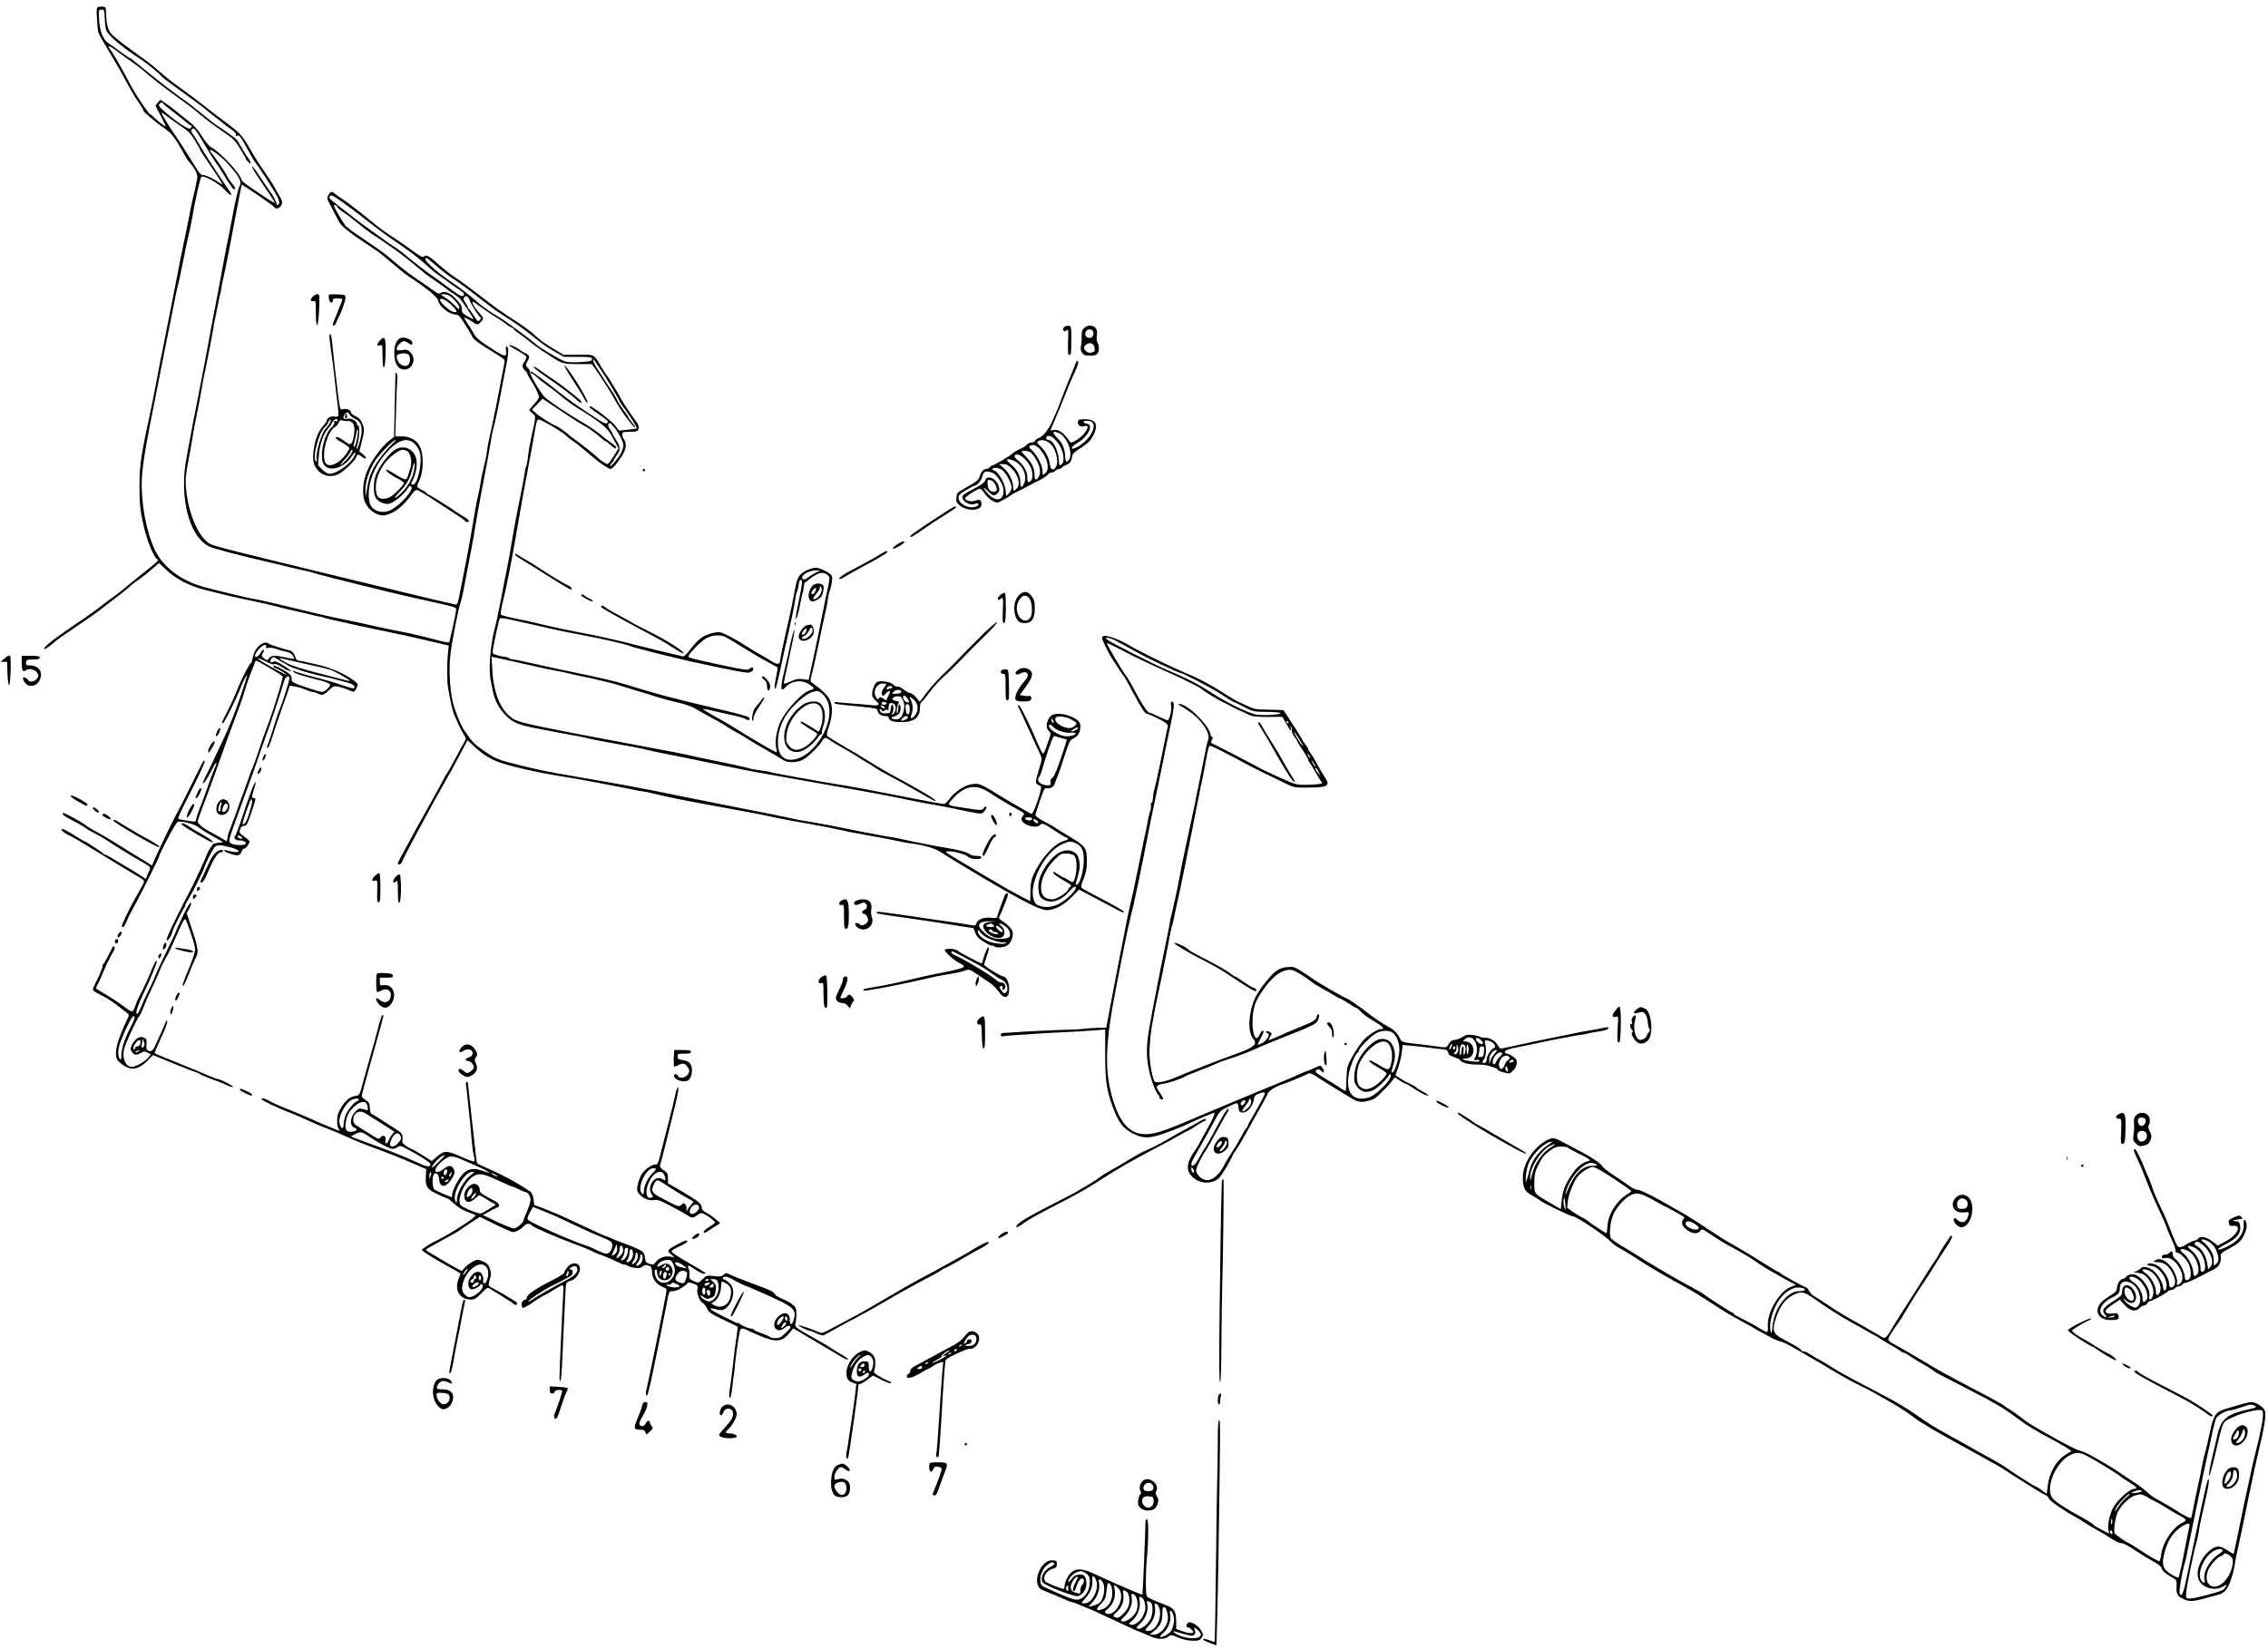 <?xml version="1.0" standalone="no"?>
<!DOCTYPE svg PUBLIC "-//W3C//DTD SVG 20010904//EN"
 "http://www.w3.org/TR/2001/REC-SVG-20010904/DTD/svg10.dtd">
<svg version="1.0" xmlns="http://www.w3.org/2000/svg"
 width="1881pt" height="1368pt" viewBox="0 0 1881 1368"
 preserveAspectRatio="xMidYMid meet">
<g transform="translate(0,1368) scale(0.1,-0.1)"
fill="#000000" stroke="none">
<path d="M817 13622 c-16 -3 -18 -13 -13 -95 3 -51 8 -103 12 -117 4 -14 42
-81 84 -150 42 -69 103 -174 135 -235 32 -60 72 -130 88 -155 17 -25 39 -57
49 -72 10 -15 18 -32 18 -37 0 -11 118 -109 187 -155 42 -28 85 -85 134 -175
38 -69 45 -80 66 -104 41 -46 65 -97 59 -125 -3 -15 -8 -38 -10 -52 -2 -14
-13 -64 -25 -111 -11 -47 -23 -99 -25 -115 -2 -16 -9 -54 -16 -84 -36 -169
-76 -369 -130 -650 -34 -173 -70 -355 -80 -405 -11 -49 -33 -164 -50 -255 -17
-91 -37 -194 -45 -230 -84 -388 -97 -471 -98 -633 -1 -167 5 -224 40 -372 24
-102 79 -235 103 -250 5 -3 10 -10 10 -14 0 -4 -48 -46 -107 -92 -58 -46 -136
-109 -172 -140 -36 -30 -79 -64 -96 -74 -16 -11 -59 -43 -95 -71 -36 -29 -137
-101 -226 -160 -176 -120 -262 -188 -246 -198 5 -3 30 13 56 35 25 23 77 62
115 87 204 139 262 179 321 226 36 28 92 71 125 96 33 25 72 56 87 70 35 32
47 41 81 63 15 10 58 44 97 77 l69 60 61 -58 c72 -70 188 -131 305 -161 175
-45 286 -71 405 -95 69 -14 161 -35 205 -47 44 -11 118 -30 165 -40 47 -10
103 -23 125 -29 22 -6 52 -12 68 -15 15 -2 31 -6 35 -9 10 -6 379 -88 547
-121 66 -13 202 -43 303 -67 l184 -43 -7 -65 c-8 -77 -8 -227 0 -278 21 -127
39 -203 57 -242 11 -25 27 -60 35 -79 8 -18 25 -50 38 -71 20 -32 22 -40 11
-56 -7 -11 -41 -73 -76 -139 -34 -66 -69 -127 -76 -136 -8 -8 -14 -18 -14 -21
0 -2 -27 -52 -59 -111 -33 -58 -74 -132 -91 -164 -18 -32 -53 -95 -79 -141
-25 -46 -60 -109 -76 -140 -17 -31 -43 -79 -58 -106 -15 -27 -27 -52 -27 -57
0 -18 28 -9 33 11 5 21 269 511 352 655 29 50 73 128 97 175 25 47 57 106 71
133 l25 47 49 -46 c65 -62 123 -101 194 -130 92 -38 369 -100 594 -133 82 -13
438 -80 565 -107 13 -3 38 -7 55 -9 16 -2 59 -11 95 -20 36 -9 110 -25 165
-37 55 -11 109 -22 120 -24 11 -2 70 -13 130 -24 421 -77 458 -84 620 -119 28
-6 138 -26 246 -45 108 -19 223 -42 255 -50 33 -8 127 -27 209 -41 83 -14 193
-35 245 -46 52 -12 111 -23 130 -25 111 -13 201 -39 251 -72 61 -40 244 -151
379 -230 305 -179 450 -252 500 -252 64 0 145 42 211 111 l58 60 108 -57 c59
-31 141 -74 180 -95 78 -42 83 -44 83 -30 0 4 -75 48 -167 96 -93 48 -174 92
-180 99 -10 9 -7 25 14 76 20 50 27 83 27 140 1 115 -8 129 -138 207 -61 36
-117 71 -124 77 -8 6 -48 29 -90 51 -49 25 -76 46 -75 55 1 8 19 63 39 122 26
77 40 105 50 101 25 -9 63 7 69 30 4 12 13 36 20 52 8 17 35 94 60 172 43 133
48 144 79 158 38 18 56 51 56 99 0 37 -16 54 -75 81 -46 21 -97 29 -141 20
-53 -9 -84 -104 -45 -139 19 -17 19 -19 -4 -84 -32 -92 -36 -102 -45 -102 -5
0 -22 34 -40 75 -60 145 -149 325 -160 325 -6 0 -10 -3 -8 -7 2 -5 17 -37 35
-73 17 -36 52 -112 78 -170 26 -58 56 -124 68 -148 18 -37 19 -48 10 -80 -49
-164 -49 -163 -29 -178 10 -7 23 -15 28 -16 17 -6 -58 -228 -76 -228 -6 0 -20
6 -31 14 -11 7 -46 27 -78 45 -32 18 -79 45 -105 61 -215 132 -214 131 -270
127 -64 -5 -149 -59 -197 -124 -16 -23 -38 -42 -47 -42 -9 -1 -117 19 -240 43
-335 66 -535 104 -618 116 -119 18 -572 100 -580 105 -7 4 -24 7 -124 21 -22
3 -43 7 -46 9 -8 5 -214 50 -340 75 -58 11 -121 24 -140 30 -35 9 -239 49
-590 114 -643 120 -826 158 -878 185 -110 57 -178 205 -189 415 l-6 109 24 -6
c13 -3 60 -13 104 -22 44 -10 134 -30 200 -45 66 -16 161 -36 210 -45 50 -9
104 -20 120 -25 17 -5 57 -14 90 -20 77 -15 263 -59 295 -70 14 -4 72 -23 130
-40 58 -17 146 -44 195 -60 50 -15 115 -33 145 -40 80 -17 152 -41 180 -60 14
-9 70 -41 125 -70 55 -29 114 -63 130 -75 17 -12 50 -32 74 -45 25 -12 68 -37
95 -55 28 -18 70 -44 93 -57 128 -72 181 -104 205 -121 34 -25 112 -26 164 -1
41 20 134 110 161 155 20 34 32 36 64 11 13 -11 47 -31 74 -46 66 -37 169 -98
175 -105 3 -3 25 -17 50 -30 25 -14 59 -35 76 -48 17 -12 69 -42 115 -66 82
-43 133 -71 240 -133 30 -17 75 -43 102 -58 26 -15 47 -24 47 -19 -1 12 -93
69 -275 168 -160 87 -183 101 -304 176 -35 23 -119 72 -185 110 -67 39 -126
76 -133 82 -9 9 -6 28 12 82 31 89 33 171 5 225 -17 34 -70 84 -143 135 -19
14 -19 14 1 92 11 43 35 148 52 233 17 85 40 193 51 240 11 47 23 105 25 130
3 25 9 54 14 65 16 36 27 112 19 128 -15 25 -96 67 -131 67 -41 0 -106 -30
-134 -61 -12 -13 -27 -49 -33 -79 -6 -30 -20 -102 -31 -160 -12 -58 -39 -182
-61 -277 -21 -94 -39 -181 -39 -193 0 -33 -27 -35 -73 -4 -23 15 -60 37 -82
49 -22 11 -71 41 -110 66 -94 61 -194 115 -228 123 -37 9 -122 -16 -165 -48
-19 -13 -57 -54 -85 -91 -36 -47 -55 -64 -66 -60 -9 4 -38 10 -64 16 -26 5
-161 38 -300 73 -139 36 -326 79 -417 96 -169 32 -284 56 -425 90 -44 11 -127
29 -185 40 -58 12 -109 26 -114 30 -6 6 -1 45 12 97 32 131 69 316 103 513 33
197 93 529 114 635 16 82 40 213 56 308 8 48 15 67 26 67 22 0 185 -94 220
-127 31 -28 45 -39 75 -58 14 -9 109 -86 163 -133 45 -40 124 -92 137 -92 17
0 43 29 92 101 39 59 47 111 21 145 -23 30 -19 61 8 61 102 1 106 2 113 28 4
18 -1 34 -20 59 -43 57 -117 168 -124 185 -7 19 -113 194 -122 201 -3 3 -24
34 -45 70 -63 105 -50 98 -189 98 l-123 -1 -79 48 c-89 54 -112 71 -169 124
-23 21 -81 64 -130 96 -145 93 -170 111 -342 244 -59 46 -137 103 -173 126
-36 23 -101 74 -145 114 -79 70 -101 81 -121 61 -7 -7 -35 8 -90 48 -43 32
-117 84 -164 114 -47 30 -107 73 -135 96 -102 85 -268 213 -289 224 -11 6 -34
22 -49 34 -36 30 -41 30 -62 -2 -16 -26 -16 -28 21 -98 20 -39 49 -93 63 -120
26 -48 76 -88 321 -250 19 -13 78 -61 130 -106 52 -45 120 -98 150 -117 126
-81 218 -157 224 -187 11 -51 94 -116 150 -116 16 0 32 -16 61 -62 48 -75 61
-97 73 -123 11 -23 62 -60 179 -130 45 -27 84 -54 87 -61 2 -6 0 -29 -5 -50
-5 -22 -24 -122 -43 -224 -20 -102 -46 -234 -60 -295 -14 -60 -27 -123 -30
-140 -2 -16 -8 -50 -11 -75 -4 -25 -15 -79 -26 -120 -10 -41 -21 -95 -24 -120
-4 -25 -11 -63 -16 -85 -5 -22 -12 -49 -14 -60 -3 -11 -18 -101 -35 -200 -29
-173 -38 -221 -95 -510 -34 -169 -27 -155 -72 -144 -21 5 -49 12 -63 14 -14 3
-36 8 -50 12 -14 3 -30 7 -36 8 -32 7 -663 160 -909 220 -121 30 -314 77 -430
105 -334 81 -477 118 -516 135 -108 49 -209 304 -209 530 0 27 9 97 21 155 11
58 27 143 34 190 7 47 24 139 38 205 14 66 30 154 37 195 6 41 18 102 25 135
15 65 65 322 72 370 2 17 13 73 24 125 11 52 22 109 25 125 3 17 7 37 10 45 3
8 8 31 10 50 2 19 11 62 19 95 8 33 26 123 41 200 14 77 32 169 39 205 7 36
25 130 40 210 15 80 28 146 29 148 5 4 261 -171 269 -184 18 -31 66 -3 67 39
0 9 -12 36 -26 58 -14 22 -28 48 -32 57 -4 10 -38 64 -77 121 -82 120 -77 113
-137 216 -64 108 -77 121 -198 212 -58 43 -133 100 -165 126 -57 46 -180 138
-270 202 -23 17 -73 57 -111 91 -38 33 -89 75 -114 93 -25 17 -54 38 -65 46
-11 9 -61 46 -112 83 -50 37 -100 79 -111 92 -27 35 -40 85 -41 154 -1 33 -4
62 -7 65 -6 6 -34 8 -57 3z m52 -98 c1 -42 8 -89 16 -103 23 -45 138 -140 284
-234 47 -30 164 -126 169 -139 2 -4 38 -33 80 -63 42 -30 88 -64 102 -74 14
-10 59 -43 100 -73 41 -30 82 -61 90 -69 8 -8 44 -37 80 -64 36 -27 67 -52 70
-55 3 -4 27 -21 53 -39 32 -22 46 -38 43 -48 -4 -10 -1 -13 13 -8 14 4 25 -7
50 -52 74 -134 94 -168 100 -173 11 -7 133 -197 171 -263 31 -55 34 -87 9 -87
-7 0 -9 3 -6 7 7 6 -34 84 -57 110 -6 7 -40 57 -76 112 -36 55 -67 95 -68 90
-4 -10 22 -52 121 -196 37 -54 67 -102 67 -106 0 -3 -33 15 -72 41 -174 116
-203 137 -206 152 -11 54 -187 240 -255 271 -12 6 -45 46 -72 89 -37 58 -68
93 -117 130 -36 28 -79 62 -95 76 -15 13 -52 41 -80 61 l-53 36 -20 -23 c-11
-13 -20 -25 -20 -26 0 -2 20 -42 45 -89 25 -47 42 -85 38 -85 -8 0 -107 81
-111 92 -2 5 -9 8 -15 8 -10 0 -113 152 -153 225 -6 11 -30 56 -54 100 -56
105 -110 196 -128 218 -31 36 0 28 54 -14 32 -24 91 -67 131 -95 41 -28 101
-75 133 -104 33 -29 123 -100 202 -157 79 -57 150 -110 160 -117 102 -86 179
-145 258 -198 85 -57 100 -72 142 -142 27 -43 48 -81 48 -85 0 -4 9 -16 20
-26 11 -10 20 -15 20 -11 0 10 -21 50 -30 56 -3 3 -17 25 -31 50 -13 25 -27
47 -30 50 -3 3 -8 13 -12 22 -3 10 -25 31 -49 48 -24 17 -52 38 -63 46 -11 7
-40 27 -65 43 -25 16 -83 62 -130 101 -47 38 -103 83 -125 98 -71 48 -249 185
-346 265 -123 101 -117 97 -125 97 -3 0 -38 24 -78 53 -39 29 -83 60 -97 69
-44 28 -72 101 -77 195 -4 82 -4 83 20 83 23 0 24 -3 27 -76z m483 -702 c2 -5
43 -39 92 -76 48 -37 97 -76 109 -87 11 -10 24 -19 29 -19 14 0 9 -20 -6 -26
-18 -7 -97 44 -194 126 -59 50 -71 64 -61 76 13 16 26 18 31 6z m158 -195 c52
-35 75 -58 108 -114 23 -38 42 -72 42 -76 0 -4 19 -35 43 -68 80 -117 147
-219 141 -219 -3 0 -18 8 -32 19 -46 32 -113 62 -130 59 -11 -2 -27 13 -47 45
-16 26 -54 87 -84 135 -30 48 -78 121 -106 162 -49 71 -105 165 -105 176 0 2
24 -13 53 -36 28 -22 81 -59 117 -83z m201 -170 c40 -67 78 -127 84 -133 6 -7
31 -45 55 -85 25 -41 47 -76 51 -79 3 -3 11 -15 18 -27 12 -23 31 -31 31 -14
0 5 -6 16 -12 23 -19 20 -58 76 -58 83 0 9 -100 157 -123 182 -11 13 -18 26
-14 29 9 9 110 -70 152 -120 19 -22 45 -52 56 -66 31 -36 52 -89 41 -103 -14
-19 -39 -122 -67 -277 -15 -80 -30 -161 -35 -180 -5 -19 -20 -98 -34 -175 -14
-77 -39 -212 -56 -300 -17 -88 -37 -194 -45 -235 -7 -41 -37 -196 -64 -345
-28 -148 -58 -301 -66 -340 -8 -38 -24 -119 -35 -180 -11 -60 -29 -159 -41
-220 -66 -332 16 -663 186 -748 17 -8 93 -31 170 -51 174 -44 158 -41 290 -71
61 -14 157 -37 215 -52 58 -14 116 -27 130 -29 14 -3 45 -11 70 -19 65 -21
646 -165 830 -206 25 -5 113 -24 195 -43 131 -29 150 -35 149 -52 -2 -27 -54
-267 -59 -273 -4 -4 -54 6 -117 24 -10 3 -26 7 -35 9 -10 2 -54 13 -98 24 -44
11 -120 28 -170 37 -49 9 -135 27 -190 39 -105 25 -198 45 -330 71 -85 18
-165 36 -468 110 -103 25 -194 45 -201 45 -18 0 -324 72 -426 101 -187 51
-335 163 -403 302 -73 149 -118 391 -111 589 5 115 31 277 117 703 30 149 62
311 71 360 10 50 27 133 37 185 11 52 28 140 39 195 11 55 22 109 24 120 20
76 39 167 60 275 13 69 31 152 39 185 9 33 23 103 32 155 19 120 65 322 75
333 16 17 144 -53 192 -105 49 -54 75 -61 40 -11 -60 85 -223 336 -251 388
-19 33 -42 71 -52 84 -15 19 -17 27 -7 38 16 20 26 7 119 -150z m1123 -449
c42 -29 135 -99 207 -156 72 -57 192 -145 267 -195 75 -51 168 -121 207 -157
39 -36 82 -73 95 -82 14 -10 45 -32 70 -50 65 -48 83 -60 129 -91 43 -29 51
-44 26 -53 -9 -4 -51 22 -107 64 -51 39 -127 94 -170 124 -42 29 -114 85 -160
123 -45 39 -101 82 -123 95 -22 13 -56 36 -75 50 -19 15 -75 55 -125 90 -49
35 -116 84 -147 109 -31 25 -89 70 -128 100 -69 53 -76 61 -63 74 11 12 20 8
97 -45z m-35 -47 c6 -10 26 -28 46 -39 19 -12 70 -50 112 -85 43 -35 94 -75
114 -88 160 -105 278 -190 359 -259 109 -92 93 -79 195 -150 44 -30 89 -62 99
-72 11 -10 23 -18 27 -18 4 0 14 -6 21 -13 7 -7 21 -18 31 -23 17 -10 129
-175 122 -182 -1 -2 -23 10 -49 25 -40 24 -46 32 -46 60 0 26 -11 44 -47 82
-52 54 -94 71 -126 52 -17 -11 -25 -8 -61 18 -22 17 -84 60 -137 95 -52 36
-120 87 -151 113 -126 107 -149 124 -269 204 -68 46 -130 89 -137 96 -7 7 -21
18 -31 25 -15 11 -101 157 -101 172 0 13 20 5 29 -13z m821 -487 c41 -37 104
-85 140 -108 36 -22 126 -88 200 -146 74 -58 153 -117 175 -131 22 -15 79 -51
126 -82 48 -31 123 -87 168 -125 44 -37 118 -89 164 -115 l84 -47 116 0 c95 0
117 -3 117 -14 0 -22 -8 -24 -104 -30 -59 -3 -101 -1 -126 8 -38 13 -216 119
-235 140 -20 22 -251 193 -295 218 -63 37 -140 89 -175 119 -86 75 -149 124
-230 179 -147 100 -252 201 -207 200 4 0 41 -30 82 -66z m103 -245 c35 -18 87
-80 87 -102 0 -18 -6 -15 -39 20 -21 22 -55 50 -75 62 -20 13 -36 25 -36 27 0
8 42 4 63 -7z m173 -42 c9 -28 73 -130 88 -139 8 -5 6 -12 -5 -23 -15 -15 -19
-12 -50 37 -18 29 -37 55 -41 56 -5 2 -8 8 -8 14 0 5 -9 23 -21 39 -17 24 -19
33 -9 44 15 18 35 5 46 -28z m-153 -36 c53 -51 57 -68 12 -57 -26 7 -105 78
-105 96 0 25 46 6 93 -39z m372 -103 c33 -20 71 -46 84 -57 13 -11 32 -23 42
-26 11 -4 19 -10 19 -14 0 -5 19 -21 43 -36 23 -16 65 -47 92 -70 28 -22 70
-54 95 -70 25 -15 63 -40 85 -55 83 -56 97 -60 219 -60 l115 0 26 -37 c66 -96
135 -204 156 -244 19 -38 94 -154 109 -169 3 -3 18 -22 34 -43 15 -21 30 -36
33 -33 3 3 -9 22 -26 43 -17 21 -31 41 -31 45 0 4 -7 16 -15 25 -32 40 -66 90
-81 123 -9 19 -36 63 -60 98 -24 35 -44 64 -44 66 0 2 -20 34 -45 70 -25 37
-45 75 -44 84 0 15 2 15 12 -1 7 -10 41 -62 76 -115 35 -53 81 -131 104 -172
22 -41 45 -82 52 -90 35 -42 123 -180 117 -184 -4 -2 -39 -7 -78 -11 l-70 -7
-35 45 c-29 37 -185 157 -204 157 -19 0 6 -23 75 -69 64 -43 78 -57 69 -67
-13 -15 -28 -8 -139 66 -30 21 -86 58 -125 84 -38 26 -104 75 -146 109 -69 57
-204 157 -221 165 -5 2 -8 -1 -8 -7 0 -6 6 -11 13 -11 6 0 23 -12 36 -26 14
-14 50 -43 80 -64 31 -21 88 -64 126 -97 39 -32 99 -77 135 -98 186 -114 248
-164 281 -226 8 -15 24 -45 37 -68 l22 -41 -41 -65 c-22 -36 -45 -65 -51 -65
-11 0 -67 37 -83 56 -14 15 -152 125 -195 154 -19 13 -42 31 -50 40 -15 16
-96 70 -104 70 -13 0 -135 77 -162 103 l-32 29 44 45 43 46 128 -85 c152 -101
177 -116 223 -142 36 -19 96 -64 140 -103 14 -13 28 -23 32 -23 4 0 22 -13 40
-30 33 -31 48 -37 48 -21 0 5 -18 22 -41 38 -23 15 -63 47 -89 69 -27 23 -93
68 -147 99 -109 63 -263 165 -312 208 -33 27 -137 205 -126 215 3 3 -5 16 -17
29 -21 23 -21 23 -3 57 16 29 17 37 6 50 -8 9 -18 16 -23 16 -5 0 -24 11 -41
24 -34 26 -87 50 -94 42 -2 -2 27 -21 66 -43 39 -21 73 -44 76 -51 3 -8 -5
-27 -16 -44 -19 -26 -20 -33 -9 -54 8 -13 17 -24 22 -24 4 0 8 -6 8 -12 0 -7
14 -33 30 -58 34 -50 70 -125 70 -145 0 -7 -18 -33 -40 -57 -22 -23 -40 -46
-40 -50 0 -4 12 -16 26 -27 23 -18 25 -25 19 -63 -3 -24 -10 -56 -15 -73 -5
-16 -11 -46 -14 -66 -3 -20 -8 -42 -10 -50 -3 -8 -10 -51 -16 -97 -5 -46 -13
-88 -17 -95 -4 -6 -8 -22 -9 -35 -4 -34 -32 -181 -54 -287 -11 -49 -34 -173
-51 -275 -17 -102 -37 -214 -45 -250 -8 -36 -30 -148 -49 -250 -20 -102 -40
-201 -46 -220 -42 -146 -60 -364 -38 -459 5 -24 11 -55 14 -70 12 -82 53 -160
115 -221 52 -51 96 -70 210 -94 91 -18 333 -65 375 -71 17 -3 57 -11 90 -19
33 -8 114 -25 180 -36 158 -28 254 -46 285 -54 33 -9 204 -45 260 -55 25 -5
122 -24 215 -44 242 -51 403 -83 535 -106 724 -128 1025 -182 1110 -201 47
-11 146 -30 220 -44 74 -13 149 -27 165 -30 17 -4 41 -8 55 -11 14 -3 34 -7
45 -10 11 -2 31 -7 45 -9 14 -3 53 -10 87 -17 57 -11 64 -11 83 6 19 17 27 45
14 45 -4 0 -12 -8 -19 -17 -12 -16 -20 -16 -136 2 -174 26 -168 22 -119 77 95
108 188 127 294 61 22 -15 64 -41 91 -58 28 -18 82 -49 120 -70 95 -51 98 -54
79 -72 -8 -9 -14 -22 -12 -31 9 -45 119 -79 152 -47 20 21 33 16 133 -52 34
-22 71 -44 82 -48 32 -10 25 -19 -24 -34 -77 -23 -190 -153 -245 -281 -18 -41
-24 -75 -24 -135 l-1 -80 -75 38 c-41 22 -88 47 -105 57 -16 10 -46 27 -65 38
-69 39 -310 182 -408 242 -53 33 -55 35 -30 38 40 5 151 -26 168 -46 18 -21
110 -25 110 -4 0 8 -15 12 -42 12 -24 0 -49 7 -59 16 -18 16 -100 37 -209 54
-63 10 -282 53 -355 70 -27 6 -102 20 -165 30 -63 11 -191 35 -285 55 -93 20
-226 45 -295 56 -69 11 -133 22 -142 25 -24 7 -319 67 -513 104 -88 17 -270
54 -405 81 -355 73 -487 97 -905 169 -211 36 -291 52 -446 90 -187 46 -208 55
-305 121 -71 49 -99 77 -134 129 -8 12 -22 32 -31 44 -27 38 -78 164 -94 233
-25 114 -33 266 -20 388 11 105 68 398 86 440 4 11 15 56 23 100 57 291 87
453 100 540 9 55 38 219 66 365 29 146 56 294 61 330 5 36 13 79 18 95 13 43
48 205 66 310 9 50 23 122 31 160 31 143 37 216 17 222 -8 3 -10 -8 -6 -36 7
-53 -7 -53 -89 -2 -125 79 -159 106 -180 146 -11 22 -34 59 -51 82 -17 24 -28
45 -25 48 3 3 28 -10 56 -28 52 -36 55 -36 86 0 18 22 18 23 -13 60 -50 59
-51 61 -61 88 -8 21 0 18 63 -28 40 -29 99 -70 132 -89z m981 -915 c41 -52 74
-118 74 -149 0 -14 -9 -41 -19 -62 -22 -43 -90 -122 -91 -106 0 6 7 17 15 24
8 7 15 17 15 22 0 5 11 24 25 42 33 43 31 71 -5 126 -16 25 -30 49 -30 53 0 4
-10 21 -21 36 -19 27 -19 51 0 51 4 0 21 -17 37 -37z m1674 -1201 c-20 -10
-50 -29 -68 -42 -24 -18 -35 -21 -44 -12 -25 25 47 71 112 71 l35 0 -35 -17z
m91 -20 c22 -18 22 -21 10 -83 -7 -35 -16 -82 -22 -104 -5 -22 -18 -87 -29
-145 -11 -58 -36 -179 -55 -270 -20 -91 -41 -189 -47 -218 l-11 -52 -47 6
c-39 5 -59 2 -104 -19 -31 -14 -56 -22 -56 -17 0 6 20 102 45 214 25 113 45
215 44 228 0 24 -31 -86 -43 -157 -4 -22 -21 -95 -37 -162 -40 -167 -38 -202
7 -152 48 53 134 63 194 23 47 -31 49 -40 13 -48 -70 -16 -223 -184 -260 -286
-27 -73 -37 -150 -25 -194 6 -22 7 -36 1 -36 -12 0 -202 111 -354 207 -33 21
-107 64 -165 95 -58 32 -98 58 -89 58 8 0 51 -8 95 -19 43 -10 115 -26 159
-36 44 -9 90 -23 102 -31 23 -14 37 -7 25 14 -7 10 -77 29 -302 82 -324 75
-485 119 -730 195 -76 24 -219 57 -520 119 -91 19 -214 46 -275 60 -60 14
-120 26 -132 26 -12 0 -24 4 -27 9 -3 4 -25 11 -49 14 -24 3 -55 11 -69 16
-25 9 -25 12 -17 58 5 26 12 62 15 78 3 17 9 46 14 65 5 19 11 48 14 64 3 16
9 33 13 37 4 4 46 -1 93 -12 47 -10 126 -28 175 -39 50 -11 131 -30 180 -41
50 -11 162 -34 250 -50 162 -30 339 -72 385 -89 14 -6 34 -12 45 -14 11 -3 47
-12 80 -21 33 -9 76 -20 95 -25 19 -4 62 -15 95 -23 200 -51 612 -137 654
-137 31 0 57 22 46 40 -5 8 -13 6 -26 -6 -17 -15 -28 -14 -191 20 -287 61
-318 69 -318 81 0 22 111 134 153 154 51 25 116 27 157 6 17 -9 78 -46 137
-83 60 -37 149 -90 198 -116 50 -27 92 -50 94 -52 2 -2 -3 -40 -13 -86 -14
-72 -15 -100 -2 -87 2 2 16 58 31 124 37 171 41 191 84 380 21 94 42 194 45
224 4 30 11 62 15 70 5 9 11 33 14 54 6 43 13 55 27 41 6 -6 -2 -59 -20 -144
-32 -142 -40 -220 -15 -145 7 22 18 72 25 110 7 39 15 74 18 79 3 5 6 25 8 44
2 19 5 35 6 36 2 1 22 16 44 34 71 54 108 63 145 34z m-47 -983 c95 -75 85
-245 -24 -400 -114 -162 -291 -204 -329 -78 -24 81 -2 201 55 290 50 80 164
182 222 199 41 13 47 12 76 -11z m2065 -214 c56 -31 57 -32 37 -54 -25 -28
-70 -27 -121 2 -42 24 -56 53 -33 69 17 11 82 2 117 -17z m-139 -28 c0 -5 -4
-5 -10 -2 -5 3 -10 14 -10 23 0 15 2 15 10 2 5 -8 10 -19 10 -23z m-5 -37 c26
-29 98 -53 144 -48 23 2 41 0 41 -4 0 -18 -50 -30 -93 -24 -48 7 -127 58 -127
82 0 20 14 17 35 -6z m205 -10 c0 -11 -50 -34 -57 -26 -3 3 30 24 55 35 1 1 2
-4 2 -9z m-135 -83 c22 -5 41 -11 43 -12 1 -1 -20 -69 -48 -151 -34 -101 -57
-154 -71 -165 -15 -11 -20 -23 -16 -38 3 -11 2 -21 -1 -22 -4 0 -14 -2 -23 -4
-8 -1 -30 3 -47 11 -32 13 -42 40 -23 60 6 5 17 34 25 64 8 30 32 106 53 167
30 88 41 112 53 107 8 -4 33 -11 55 -17z m-245 -666 c0 -15 -15 -21 -38 -14
-32 8 -27 23 8 23 17 0 30 -4 30 -9z m50 -31 c0 -14 -14 -12 -28 2 -19 19 -14
30 8 18 11 -6 20 -15 20 -20z m315 -176 c52 -24 69 -71 62 -168 -5 -83 -36
-176 -58 -176 -7 0 -9 8 -4 23 27 87 34 125 28 161 -8 56 -18 73 -54 91 -74
39 -175 -25 -247 -155 -36 -66 -47 -114 -37 -176 5 -36 12 -49 38 -65 64 -38
145 -13 215 66 31 35 46 45 53 38 17 -17 -75 -110 -141 -142 -58 -29 -117 -33
-172 -10 -40 17 -55 96 -33 181 35 139 131 275 228 322 61 30 78 31 122 10z
m-20 -98 c13 -9 20 -30 23 -70 4 -55 -12 -141 -29 -152 -5 -3 -22 4 -38 15
-16 12 -33 21 -38 21 -4 0 -26 12 -46 26 -21 14 -40 24 -42 22 -9 -9 27 -38
89 -73 55 -31 66 -40 54 -49 -8 -6 -17 -18 -20 -27 -9 -25 -98 -79 -129 -79
-48 0 -76 17 -88 52 -24 75 17 185 101 272 50 52 58 56 99 56 25 0 53 -6 64
-14z"/>
<path d="M4744 10538 c41 -62 84 -132 96 -155 12 -24 26 -43 32 -43 13 0 -61
133 -129 231 -83 121 -82 94 1 -33z"/>
<path d="M4446 10615 c16 -14 61 -46 99 -72 92 -62 215 -155 239 -182 11 -11
26 -21 35 -21 17 0 -12 29 -79 80 -18 14 -49 38 -69 54 -20 15 -65 48 -101 71
-36 24 -80 55 -99 69 -45 33 -63 34 -25 1z"/>
<path d="M8370 6925 c0 -8 5 -15 10 -15 6 0 10 7 10 15 0 8 -4 15 -10 15 -5 0
-10 -7 -10 -15z"/>
<path d="M8220 6908 c0 -7 10 -29 22 -48 26 -43 37 -23 13 25 -16 35 -35 47
-35 23z"/>
<path d="M8222 6738 c-22 -24 -72 -124 -72 -145 0 -31 19 -7 49 61 18 41 39
77 47 80 15 6 20 26 6 26 -5 0 -18 -10 -30 -22z"/>
<path d="M6749 8830 c-28 -16 -51 -82 -40 -113 14 -37 41 -35 99 9 14 10 29
81 21 96 -10 19 -53 24 -80 8z m56 -75 c-15 -31 -49 -54 -61 -42 -3 3 9 21 25
40 17 19 31 43 31 53 1 18 1 18 11 2 7 -13 5 -27 -6 -53z m-45 16 c-12 -23
-30 -28 -30 -9 0 16 34 52 38 39 2 -5 -2 -19 -8 -30z"/>
<path d="M6591 8504 c0 -11 3 -14 6 -6 3 7 2 16 -1 19 -3 4 -6 -2 -5 -13z"/>
<path d="M6692 8493 c-30 -6 -76 -75 -67 -102 18 -58 125 -13 125 54 0 28 -16
57 -29 54 -4 -1 -16 -4 -29 -6z m48 -44 c0 -24 -46 -69 -71 -69 -25 0 -24 17
2 25 11 4 27 22 36 40 17 36 33 38 33 4z m-54 -7 c-7 -22 -36 -38 -36 -20 0
14 31 50 38 44 2 -3 1 -13 -2 -24z"/>
<path d="M6320 8061 c0 -5 9 -15 20 -22 14 -10 21 -26 22 -51 1 -40 13 -50 23
-19 7 23 -2 50 -28 79 -21 23 -37 29 -37 13z"/>
<path d="M6318 7878 c-9 -14 -23 -31 -30 -39 -32 -35 -42 -53 -48 -95 -4 -24
-3 -44 2 -44 4 0 8 12 8 26 0 15 20 54 45 91 25 36 44 70 43 75 -2 6 -11 -1
-20 -14z"/>
<path d="M6653 7831 c-91 -66 -152 -175 -149 -267 2 -85 51 -132 125 -120 40
6 115 62 148 111 13 19 28 35 34 35 6 0 8 4 5 8 -3 5 2 28 10 53 27 78 19 153
-22 193 -27 28 -104 21 -151 -13z m149 -11 c26 -32 27 -117 3 -178 l-14 -32
-48 30 c-83 51 -103 61 -103 51 0 -6 10 -16 23 -22 12 -7 24 -15 27 -18 3 -3
23 -16 45 -28 22 -12 41 -26 42 -30 6 -16 -68 -93 -108 -113 -57 -30 -92 -26
-124 12 -25 29 -27 38 -22 90 15 166 206 329 279 238z"/>
<path d="M2591 11216 c-23 -25 -15 -43 14 -32 13 4 15 -12 15 -101 0 -151 21
-123 27 36 4 114 4 121 -14 121 -11 0 -30 -11 -42 -24z"/>
<path d="M2729 11235 c-3 -2 -4 -18 -1 -35 5 -32 32 -42 32 -12 0 14 8 17 40
17 22 0 40 -3 40 -8 0 -5 -18 -52 -40 -104 -22 -53 -40 -100 -40 -105 0 -19
21 -6 30 20 6 15 14 35 20 44 22 39 56 135 55 158 0 24 -3 25 -65 28 -36 2
-68 0 -71 -3z"/>
<path d="M8828 10968 c-12 -9 -15 -18 -9 -27 8 -13 12 -13 26 -1 16 13 17 6
13 -96 -2 -92 -1 -109 12 -109 13 0 15 20 15 120 0 113 -1 120 -20 123 -11 1
-28 -3 -37 -10z"/>
<path d="M8992 10959 c-18 -16 -22 -30 -21 -72 1 -29 -2 -64 -6 -79 -5 -19 -2
-36 9 -53 14 -21 24 -25 66 -25 39 0 52 4 64 21 15 22 12 74 -5 93 -4 5 -5 29
-2 53 4 34 2 48 -12 63 -23 26 -65 25 -93 -1z m76 -38 c5 -32 -23 -54 -49 -40
-11 5 -19 18 -19 27 0 45 62 56 68 13z m10 -128 c3 -26 -1 -32 -24 -37 -18 -5
-32 -2 -45 10 -25 22 -24 39 2 58 31 21 63 6 67 -31z"/>
<path d="M2734 10863 c3 -27 8 -66 11 -88 3 -22 7 -51 9 -65 3 -14 12 -90 21
-170 8 -80 20 -180 26 -223 5 -42 7 -82 4 -88 -4 -6 -19 -7 -35 -4 -27 6 -60
-14 -60 -35 0 -5 -13 -25 -30 -43 -40 -46 -67 -113 -78 -196 -13 -90 -2 -135
41 -179 44 -43 105 -53 162 -26 44 21 140 112 150 143 8 26 16 26 48 1 14 -11
28 -16 31 -11 4 5 -7 20 -24 33 l-30 24 20 78 c24 95 24 105 4 155 -12 30 -26
45 -55 58 -21 10 -39 25 -39 34 0 19 -42 33 -70 24 -20 -6 -20 -6 -40 150 -11
92 -39 332 -47 418 -3 31 -10 57 -15 57 -6 0 -7 -20 -4 -47z m166 -623 c6 -11
26 -27 45 -35 56 -23 68 -80 40 -184 -8 -30 -19 -59 -25 -65 -6 -6 -4 12 5 39
17 57 20 155 5 155 -5 0 -10 7 -10 15 0 22 -46 48 -73 42 -35 -9 -50 5 -31 31
19 27 30 28 44 2z m-100 -50 c0 -5 -8 -6 -17 -3 -12 5 -15 2 -10 -9 3 -10 -5
-26 -23 -43 -56 -53 -93 -189 -76 -279 19 -98 167 -77 241 36 30 44 45 46 22
1 -34 -64 -145 -143 -203 -143 -16 0 -39 13 -61 35 l-35 35 6 79 c7 93 36 179
77 226 16 18 29 36 29 41 0 4 7 16 16 25 16 18 34 17 34 -1z m-64 -18 c-8 -16
-22 -34 -30 -42 -38 -30 -95 -226 -78 -268 4 -11 1 -13 -8 -7 -33 21 25 244
75 283 12 10 25 28 29 40 4 12 12 22 17 22 5 0 3 -13 -5 -28z m152 16 c7 2 22
-4 33 -14 21 -19 24 -64 10 -128 -14 -57 -24 -62 -63 -33 -49 36 -76 49 -83
37 -3 -5 11 -18 32 -29 21 -11 49 -29 62 -39 23 -19 23 -19 5 -48 -63 -103
-169 -148 -190 -81 -25 77 23 245 81 283 15 10 31 28 35 40 8 19 13 22 37 15
15 -4 34 -6 41 -3z m78 -118 c-8 -57 -24 -106 -32 -97 -3 3 -1 21 4 39 6 18
13 50 17 71 9 56 19 45 11 -13z m-51 -150 c-15 -29 -85 -103 -92 -97 -1 2 15
23 37 47 22 23 42 51 45 61 4 11 11 19 16 19 5 0 3 -13 -6 -30z"/>
<path d="M2865 10237 c-4 -10 -5 -21 -1 -24 10 -10 18 4 13 24 -4 17 -4 17
-12 0z"/>
<path d="M3151 10856 c-27 -29 -28 -49 -1 -41 16 5 20 2 21 -17 0 -13 1 -54 2
-93 3 -119 22 -86 25 44 3 130 -6 151 -47 107z"/>
<path d="M3314 10872 c-29 -20 -44 -59 -44 -115 0 -73 21 -124 56 -137 80 -31
140 75 78 137 -22 22 -31 25 -70 19 -38 -5 -44 -3 -44 12 0 22 40 62 61 62 8
0 24 -7 35 -15 24 -18 34 -19 34 -1 0 32 -75 59 -106 38z m74 -134 c20 -20 15
-76 -7 -88 -40 -21 -91 22 -91 75 0 23 77 34 98 13z"/>
<path d="M8924 10674 c-3 -10 -27 -71 -54 -134 -26 -63 -57 -142 -69 -175 -12
-33 -26 -69 -30 -80 -5 -11 -24 -54 -42 -95 -32 -74 -80 -133 -118 -145 -10
-3 -22 -12 -25 -20 -3 -8 -16 -15 -29 -15 -14 0 -31 -7 -38 -16 -7 -9 -22 -20
-34 -26 -47 -22 -87 -45 -93 -54 -9 -12 -147 -94 -160 -94 -5 0 -15 -7 -22
-15 -7 -8 -20 -15 -30 -15 -22 0 -47 -28 -55 -63 -8 -29 -30 -46 -135 -104
-51 -29 -55 -34 -58 -71 -3 -36 1 -43 32 -68 59 -47 176 -41 176 10 0 38 -12
47 -48 34 -33 -13 -82 -3 -89 17 -3 10 80 66 117 80 11 4 26 -9 48 -40 17 -25
48 -53 68 -62 35 -17 36 -17 87 12 29 15 54 31 57 34 3 4 30 19 60 34 30 15
64 32 75 39 32 18 46 25 105 54 30 15 61 35 68 45 7 11 22 19 32 19 10 0 25 7
34 15 8 8 21 15 30 15 8 0 18 5 21 10 4 6 22 17 40 24 24 10 36 23 41 43 3 15
8 35 10 43 3 8 36 35 74 59 54 35 74 55 94 94 54 102 25 145 -91 139 -28 -2
-33 -6 -33 -26 0 -27 21 -39 56 -30 34 9 32 -18 -7 -65 -26 -34 -104 -82 -112
-70 -57 83 -93 109 -139 102 l-27 -4 25 58 c39 90 60 141 100 243 20 52 54
133 76 179 26 56 35 88 29 94 -7 7 -12 4 -17 -9z m134 -496 c42 -42 -27 -155
-125 -207 -61 -31 -57 1 5 36 53 30 102 91 102 128 0 20 -6 27 -30 31 -16 4
-27 10 -24 15 8 13 58 11 72 -3z m-280 -89 c64 -22 122 -158 92 -215 -20 -37
-35 -29 -36 21 -2 51 -19 101 -45 130 -10 11 -27 30 -38 42 -10 12 -17 24 -13
27 7 7 4 8 40 -5z m-9 -76 c47 -56 67 -153 39 -181 -20 -20 -25 -14 -26 29 -4
83 -48 169 -87 169 -20 0 -26 28 -7 33 25 5 46 -8 81 -50z m-73 -2 c56 -34 92
-157 60 -206 -22 -33 -42 -22 -49 26 -7 52 -39 112 -79 149 -28 25 -31 31 -18
40 23 15 52 12 86 -9z m-84 -44 c15 -12 38 -44 52 -71 32 -60 34 -116 6 -141
-11 -10 -20 -16 -21 -14 -1 2 -3 20 -4 41 -5 49 -46 126 -85 162 -25 22 -29
30 -19 37 23 14 42 10 71 -14z m-55 -49 c57 -64 83 -145 61 -187 -22 -41 -38
-37 -38 8 0 56 -20 99 -69 151 -22 24 -41 45 -41 47 0 1 15 3 33 3 22 0 40 -8
54 -22z m-52 -52 c45 -46 65 -101 55 -151 -3 -17 -12 -31 -23 -33 -14 -3 -17
4 -17 41 0 48 -33 104 -85 145 -15 12 -24 26 -20 32 13 22 50 8 90 -34z m-80
-16 c63 -39 94 -118 70 -177 -18 -43 -33 -42 -33 1 0 58 -21 104 -68 145 -24
21 -44 41 -44 45 0 13 44 5 75 -14z m-33 -57 c55 -58 73 -130 41 -165 -23 -26
-31 -22 -31 15 0 49 -36 121 -79 156 l-38 31 36 0 c27 0 43 -8 71 -37z m-78
-14 c32 -25 76 -108 76 -144 0 -14 -10 -35 -22 -47 l-23 -23 -5 50 c-7 57 -59
150 -91 160 -29 9 -23 25 10 25 15 0 40 -9 55 -21z m-54 -41 c41 -48 61 -88
63 -126 3 -83 -61 -99 -125 -32 -21 23 -38 45 -38 51 0 6 15 -6 34 -25 38 -41
55 -44 81 -16 16 17 17 25 7 59 -20 65 -99 96 -112 44 -3 -14 -31 -35 -85 -63
-44 -23 -86 -48 -94 -55 -35 -34 42 -95 94 -75 33 13 43 -7 11 -21 -55 -25
-146 19 -146 71 0 23 9 33 61 64 33 20 64 36 68 36 21 0 60 43 66 73 4 17 13
36 19 40 19 14 76 -1 96 -25z m-35 -44 c20 -8 48 -62 41 -80 -7 -19 -41 -18
-60 2 -17 16 -22 84 -7 84 5 0 17 -3 26 -6z"/>
<path d="M3280 10590 c0 -3 -3 -124 -6 -270 l-6 -265 -27 -20 c-46 -35 -85
-78 -132 -146 -76 -109 -109 -223 -94 -330 13 -95 112 -173 191 -150 73 21
139 74 204 164 26 37 38 46 54 41 11 -4 72 -40 135 -82 64 -42 148 -96 186
-121 39 -25 72 -49 73 -53 2 -4 10 -8 18 -8 27 0 13 19 -33 47 -27 15 -52 31
-58 36 -27 22 -227 147 -236 147 -5 0 -9 4 -9 8 0 5 -18 17 -40 27 -22 10 -40
24 -40 30 0 7 10 34 22 61 32 71 32 211 0 271 -28 54 -82 83 -152 83 l-52 0 7
223 c3 122 8 236 10 252 3 17 0 37 -5 45 -5 8 -10 13 -10 10z m-36 -602 c-25
-23 -71 -78 -103 -122 -58 -82 -83 -145 -100 -256 l-9 -55 -1 57 c-1 69 27
159 75 238 32 54 154 180 174 180 5 0 -11 -19 -36 -42z m195 10 c17 -17 36
-47 42 -66 25 -76 -15 -272 -56 -272 -18 0 -19 4 -1 38 27 53 40 139 27 181
-21 72 -88 107 -155 81 -57 -21 -161 -155 -184 -236 -15 -51 -15 -121 -1 -162
11 -33 59 -62 101 -62 46 0 136 72 180 143 5 9 10 9 19 0 24 -24 -88 -152
-169 -193 -75 -39 -165 -5 -178 67 -22 116 22 260 115 377 106 133 196 169
260 104z m-73 -54 c39 -10 58 -98 35 -156 -5 -13 -12 -36 -16 -51 -3 -15 -12
-30 -20 -33 -8 -3 -46 15 -86 41 -39 25 -74 43 -77 40 -9 -9 47 -52 101 -77
26 -13 47 -29 47 -36 0 -8 -25 -38 -56 -67 -41 -40 -65 -55 -96 -60 -57 -10
-79 14 -81 86 -2 107 65 225 167 293 41 27 48 29 82 20z m64 -182 c-14 -58
-53 -125 -99 -169 -63 -61 -78 -58 -20 4 66 69 91 115 110 198 9 40 15 52 17
36 2 -13 -1 -44 -8 -69z"/>
<path d="M5330 9780 c0 -5 5 -10 10 -10 6 0 10 5 10 10 0 6 -4 10 -10 10 -5 0
-10 -4 -10 -10z"/>
<path d="M7894 9466 c-24 -13 -47 -28 -217 -140 -64 -43 -120 -82 -123 -88
-17 -27 12 -13 92 44 49 35 133 91 187 123 53 33 97 63 97 67 0 10 -10 9 -36
-6z"/>
<path d="M7438 9163 c-21 -14 -35 -30 -32 -34 5 -9 94 41 94 53 0 14 -24 6
-62 -19z"/>
<path d="M7294 9078 c-27 -17 -92 -54 -144 -81 -141 -74 -143 -75 -170 -96
-40 -31 -18 -33 31 -3 24 16 89 52 143 81 130 68 206 114 206 123 0 14 -15 8
-66 -24z"/>
<path d="M4271 9081 c3 -7 18 -20 34 -29 17 -9 32 -19 35 -22 3 -3 17 -12 32
-20 15 -8 74 -45 130 -81 128 -81 224 -139 232 -139 14 0 5 21 -11 28 -24 10
-108 58 -168 97 -130 84 -163 105 -198 124 -21 12 -50 29 -64 38 -18 12 -25
13 -22 4z"/>
<path d="M8296 8744 c-19 -17 -25 -29 -18 -36 6 -6 12 -6 16 1 4 6 12 11 18
11 8 0 9 -31 5 -100 -5 -89 1 -127 17 -101 11 17 11 230 1 240 -7 6 -20 1 -39
-15z"/>
<path d="M8450 8742 c-35 -36 -48 -104 -30 -166 14 -50 41 -69 90 -64 51 5 72
41 72 122 0 57 -5 73 -27 102 -33 43 -66 45 -105 6z m85 -22 c22 -24 31 -113
16 -152 -6 -17 -21 -30 -36 -34 -54 -14 -101 74 -75 141 24 64 62 82 95 45z"/>
<path d="M4820 8742 c0 -11 88 -57 96 -49 4 3 -6 12 -22 19 -16 7 -35 18 -42
25 -15 14 -32 17 -32 5z"/>
<path d="M4986 8653 c-3 -3 2 -12 12 -18 29 -21 236 -135 417 -230 49 -26 101
-55 115 -65 31 -22 129 -80 135 -80 36 0 -139 113 -285 183 -41 20 -100 51
-130 68 -30 18 -89 50 -130 72 -41 22 -82 45 -90 52 -24 20 -37 25 -44 18z"/>
<path d="M8165 8432 c-55 -54 -136 -136 -181 -182 -44 -47 -117 -121 -163
-164 -45 -44 -107 -113 -138 -154 l-55 -74 -30 36 c-16 20 -38 36 -47 36 -10
0 -35 14 -56 30 -21 17 -45 28 -53 25 -8 -3 -22 4 -32 15 -21 24 -106 38 -137
22 -23 -13 -47 -84 -38 -115 4 -12 18 -32 32 -43 38 -32 23 -41 -54 -32 -37 4
-106 10 -153 13 -47 3 -97 8 -112 10 -16 3 -28 0 -28 -5 0 -10 16 -12 220 -32
122 -12 135 -15 138 -33 5 -27 30 -45 64 -45 15 0 28 -4 28 -9 0 -28 34 -41
103 -41 110 0 157 37 157 125 0 19 6 38 13 42 8 4 39 42 69 83 30 41 80 96
109 122 30 25 97 90 149 144 52 55 142 145 199 200 57 56 102 106 100 112 -2
6 -49 -33 -104 -86z m-815 -427 c0 -3 -9 -19 -21 -34 -14 -19 -19 -36 -15 -49
7 -20 7 -20 31 4 36 36 46 29 24 -16 l-20 -40 -26 17 c-19 13 -28 14 -31 5 -6
-19 -18 -14 -31 14 -21 47 12 104 61 104 15 0 28 -2 28 -5z m50 -25 c0 -5 -4
-10 -9 -10 -5 0 -17 -3 -25 -6 -12 -5 -15 -2 -10 10 7 17 44 22 44 6z m75 -39
c0 -8 -14 -14 -37 -16 -42 -2 -46 2 -20 21 21 17 57 14 57 -5z m0 -45 c0 0 6
-11 13 -23 28 -51 3 -147 -42 -159 -13 -3 -32 -1 -42 4 -15 9 -15 10 7 17 13
4 32 14 42 23 18 16 23 67 7 77 -6 4 -10 -8 -10 -29 0 -19 -4 -37 -8 -40 -11
-7 -2 66 10 82 8 9 3 14 -21 18 -35 7 -39 18 -13 33 13 8 57 6 57 -3z m49 -8
c20 -28 20 -37 0 -34 -17 3 -34 24 -34 44 0 19 17 14 34 -10z m58 -15 c37 -35
38 -90 4 -130 -28 -33 -41 -27 -26 11 14 39 12 82 -5 116 -19 37 -10 38 27 3z
m-234 -22 c11 -7 10 -10 -3 -15 -20 -7 -38 1 -30 15 7 11 16 11 33 0z m78 -24
c9 -27 -3 -64 -23 -71 -15 -6 -16 -5 -5 5 14 15 16 65 3 74 -6 3 -11 -11 -13
-32 -3 -35 -5 -37 -40 -40 -29 -1 -40 3 -48 18 -7 11 -7 19 -1 19 5 0 11 -6
14 -12 3 -10 9 -10 25 -1 16 10 22 10 25 0 3 -7 6 2 6 19 1 17 4 33 7 37 12
12 44 2 50 -16z m119 -32 c0 -29 -4 -40 -15 -40 -11 0 -16 13 -18 43 -3 38 -1
43 15 40 14 -2 18 -13 18 -43z m-215 25 c8 -5 11 -12 7 -16 -4 -4 -15 0 -24 9
-18 18 -8 23 17 7z m200 -90 c0 -12 -38 -32 -52 -28 -14 5 19 38 38 38 8 0 14
-4 14 -10z"/>
<path d="M9153 8404 c-7 -3 -13 -10 -13 -16 0 -15 48 -115 78 -163 56 -88 97
-150 104 -155 3 -3 36 -61 72 -129 71 -133 102 -181 116 -181 14 0 121 -51
153 -73 19 -13 26 -24 22 -37 -3 -10 -8 -29 -10 -42 -3 -13 -7 -34 -10 -48 -3
-14 -7 -34 -9 -45 -26 -137 -75 -362 -83 -385 -3 -8 -7 -31 -9 -50 -5 -52 -7
-60 -15 -60 -4 0 -6 -9 -4 -21 2 -11 0 -30 -5 -43 -4 -13 -11 -36 -14 -52 -5
-31 -22 -115 -54 -264 -11 -52 -32 -156 -47 -230 -15 -74 -37 -178 -50 -230
-13 -52 -33 -147 -44 -210 -12 -63 -30 -158 -41 -210 -10 -52 -35 -180 -55
-285 -19 -104 -41 -219 -48 -255 l-12 -65 -71 -1 c-38 -1 -88 -4 -110 -8 -21
-3 -75 -6 -119 -7 -81 -1 -393 -16 -495 -24 -30 -2 -61 -4 -67 -4 -7 -1 -13
-8 -13 -16 0 -11 7 -14 23 -10 12 2 65 7 117 10 52 2 120 7 150 10 30 2 111 7
180 10 129 6 230 12 336 20 l60 5 0 -203 c0 -218 11 -295 60 -432 49 -135 88
-187 171 -228 82 -41 130 -42 246 -3 56 19 131 48 167 64 179 82 253 113 262
110 9 -3 -33 -89 -96 -198 -14 -25 -29 -52 -32 -60 -4 -8 -16 -28 -28 -45 -68
-97 -81 -156 -45 -206 55 -78 174 -92 241 -29 19 17 108 167 108 180 0 4 13
25 28 46 15 21 42 64 58 94 17 30 70 124 117 209 48 85 87 157 87 160 0 22 54
61 110 81 70 24 165 63 216 88 31 15 32 14 107 -34 41 -27 105 -67 142 -89 36
-22 90 -55 118 -72 34 -22 64 -33 88 -33 38 0 94 16 118 34 29 23 108 102 133
135 l26 35 41 -27 c22 -15 45 -27 50 -27 5 0 31 -15 57 -33 65 -43 123 -72
130 -64 3 3 -17 17 -44 31 -28 14 -53 30 -57 36 -3 6 -23 17 -43 26 -20 8 -58
28 -83 45 l-46 29 23 64 c12 35 26 91 30 126 l7 62 66 -6 c36 -3 100 -10 141
-15 41 -6 95 -12 120 -14 37 -3 45 -8 50 -28 4 -18 17 -28 50 -38 25 -8 47
-18 48 -23 9 -21 66 -38 124 -38 35 0 72 -2 83 -4 38 -6 105 -29 105 -37 0 -8
23 -19 69 -29 30 -8 37 -5 63 22 27 29 36 71 20 93 -12 17 -60 45 -77 45 -10
0 -15 7 -13 17 2 13 30 22 123 40 66 13 127 26 135 28 53 12 180 38 205 42 33
5 60 10 103 19 15 3 45 8 67 11 22 2 47 7 55 10 8 3 26 7 40 9 14 2 47 7 74
12 28 4 51 13 54 21 4 11 -2 13 -29 7 -19 -4 -45 -9 -59 -12 -25 -4 -78 -14
-115 -20 -11 -2 -54 -11 -95 -19 -41 -9 -86 -18 -100 -20 -36 -6 -440 -92
-472 -100 -24 -6 -30 -3 -45 23 -22 38 -67 65 -107 64 -17 0 -35 3 -41 7 -5 5
-32 12 -60 15 -41 6 -56 3 -85 -16 -19 -12 -48 -23 -65 -24 -28 -3 -36 -10
-60 -49 -9 -15 -18 -16 -90 -5 -44 6 -127 17 -185 23 -102 12 -105 14 -119 42
-19 42 -50 74 -93 96 -49 25 -123 75 -178 119 -52 42 -166 120 -176 120 -9 0
-234 130 -264 152 -14 11 -56 39 -95 64 -66 43 -73 45 -127 42 -68 -5 -105
-30 -181 -124 -69 -85 -103 -149 -121 -231 -25 -114 -18 -199 21 -245 33 -38
-1 -68 -127 -113 -151 -54 -406 -154 -540 -210 -69 -29 -145 -42 -155 -25 -16
26 -35 120 -41 200 -5 72 11 241 29 310 2 8 7 38 11 65 5 28 15 79 23 115 8
36 23 108 34 160 10 52 23 115 28 140 6 25 17 83 26 130 8 47 18 96 21 110 3
14 7 32 9 40 1 8 5 22 8 30 3 8 7 26 10 40 2 14 20 97 40 185 19 88 68 324
107 525 39 201 75 383 80 405 6 22 17 76 25 120 8 44 20 107 26 140 7 33 15
64 19 68 6 7 86 -32 320 -158 60 -32 152 -77 320 -158 63 -30 69 -31 188 -30
162 2 179 15 123 96 -15 23 -41 67 -57 97 -15 30 -38 69 -51 86 -13 17 -23 35
-23 39 0 4 -11 23 -25 41 -14 18 -25 35 -25 39 0 4 -138 220 -155 243 -2 2
-56 4 -121 5 -112 2 -123 4 -187 35 -37 17 -69 32 -72 32 -3 0 -54 31 -114 69
-109 70 -220 129 -301 161 -104 41 -404 188 -478 233 -81 50 -194 91 -219 81z
m97 -37 c25 -13 92 -49 150 -82 58 -32 143 -76 190 -98 47 -21 108 -50 136
-63 28 -13 54 -24 58 -24 21 0 246 -117 334 -173 56 -37 105 -67 109 -67 3 0
42 -19 87 -42 80 -42 82 -42 191 -43 61 0 112 -5 115 -10 7 -13 -130 -22 -197
-13 -62 7 -267 108 -391 192 -84 56 -206 118 -349 177 -99 41 -483 235 -503
255 -23 23 16 18 70 -9z m355 -226 c166 -73 340 -158 358 -175 18 -18 140 -92
189 -115 24 -11 50 -24 58 -29 23 -14 142 -69 171 -80 14 -6 77 -9 139 -9
l114 1 18 -29 c9 -17 24 -42 33 -57 19 -34 29 -36 20 -5 -5 17 -4 19 4 7 6 -8
8 -22 6 -31 -3 -8 6 -30 20 -49 14 -19 25 -37 25 -41 0 -3 20 -37 45 -73 25
-37 45 -72 45 -78 0 -7 6 -19 14 -27 7 -9 28 -43 46 -76 18 -33 39 -67 47 -76
12 -15 10 -17 -18 -23 -17 -3 -68 -6 -112 -6 -78 0 -85 2 -226 66 -80 36 -151
70 -156 74 -6 5 -96 52 -200 106 -105 53 -193 98 -198 101 -4 2 -2 14 4 26 9
16 9 22 0 25 -6 2 -11 9 -11 15 -2 70 -190 258 -256 257 -18 -1 -18 -1 1 -11
28 -16 97 -61 115 -77 84 -71 137 -161 121 -205 -5 -13 -15 -51 -21 -83 -6
-33 -13 -70 -16 -84 -13 -68 -51 -252 -60 -295 -4 -16 -8 -39 -9 -50 -2 -11
-15 -72 -29 -135 -34 -154 -96 -446 -102 -490 -7 -46 -64 -311 -71 -330 -3 -8
-7 -26 -9 -40 -1 -14 -7 -47 -13 -75 -19 -87 -113 -557 -126 -630 -7 -38 -20
-110 -29 -159 -28 -154 -31 -243 -11 -352 16 -91 62 -215 85 -229 6 -4 8 -11
5 -16 -7 -10 22 -25 31 -16 3 3 -9 27 -27 53 -31 45 -31 48 -14 61 11 7 29 13
42 13 25 0 158 44 177 58 6 5 61 28 121 51 61 23 128 50 150 61 22 10 51 21
65 25 22 6 125 42 185 65 11 4 40 17 65 28 89 40 198 84 340 140 82 31 155 66
168 80 21 22 32 79 12 67 -5 -3 -10 -12 -10 -19 0 -22 -33 -44 -115 -76 -44
-18 -93 -38 -110 -45 -132 -60 -169 -75 -172 -71 -3 2 3 16 12 29 16 24 15 26
-5 37 -26 14 -43 3 -18 -11 16 -9 16 -11 0 -40 -9 -17 -32 -37 -49 -44 -18 -8
-33 -12 -33 -10 0 2 11 25 25 51 27 51 30 64 16 64 -5 0 -15 -14 -23 -30 -50
-115 -85 115 -38 252 22 64 107 182 165 231 49 40 101 59 138 51 31 -6 104
-51 162 -97 17 -13 62 -41 100 -62 39 -20 81 -45 95 -55 14 -9 35 -20 47 -24
12 -4 45 -23 72 -42 28 -19 54 -34 59 -34 5 0 18 -10 29 -22 28 -31 57 -52
130 -96 35 -20 63 -43 63 -51 0 -7 -6 -11 -14 -8 -21 8 -110 -48 -150 -94 -48
-57 -116 -170 -129 -216 -6 -21 -10 -75 -11 -120 0 -46 -3 -83 -7 -83 -3 0
-21 10 -40 23 -19 13 -75 48 -126 79 -69 41 -89 58 -80 67 15 15 27 14 49 -6
15 -13 18 -14 18 -1 0 8 -6 23 -14 33 -14 19 -15 19 -67 -5 -29 -14 -55 -25
-58 -24 -3 0 -40 -15 -81 -34 -41 -19 -106 -47 -145 -62 -38 -15 -115 -47
-170 -70 -55 -23 -147 -61 -205 -85 -58 -24 -154 -64 -215 -90 -258 -110 -304
-129 -384 -156 -222 -77 -341 5 -420 291 -61 222 -53 448 34 890 9 47 32 164
51 260 36 182 44 222 94 430 16 69 52 240 80 380 59 303 82 413 126 620 18 85
38 182 44 215 6 33 29 146 52 251 39 184 42 224 17 224 -8 0 -10 -12 -6 -34 6
-37 -14 -121 -29 -121 -5 0 -40 15 -78 33 -38 18 -72 32 -77 32 -13 0 -70 88
-117 180 -24 47 -57 103 -73 125 -40 54 -159 257 -159 271 0 3 64 -28 143 -69
78 -41 205 -102 282 -136z m1080 -451 c3 -5 1 -10 -4 -10 -6 0 -11 5 -11 10 0
6 2 10 4 10 3 0 8 -4 11 -10z m82 -127 c16 -27 34 -55 38 -63 7 -13 6 -13 -7
0 -17 16 -72 110 -66 110 3 0 18 -21 35 -47z m93 -153 c6 -11 8 -20 6 -20 -3
0 -10 9 -16 20 -6 11 -8 20 -6 20 3 0 10 -9 16 -20z m50 -85 c0 -11 -14 7 -31
40 -7 13 -3 12 10 -5 11 -14 21 -29 21 -35z m25 -47 l16 -33 -21 24 c-11 13
-20 27 -20 32 0 18 10 8 25 -23z m614 -2164 c36 -25 60 -90 57 -150 -4 -61
-33 -159 -52 -175 -18 -14 -17 -6 1 55 19 63 19 106 -1 154 -17 44 -49 65 -93
64 -39 -1 -76 -25 -129 -81 -59 -64 -93 -137 -99 -213 -4 -54 -2 -68 19 -97
47 -70 122 -63 204 17 27 26 54 56 60 67 18 31 27 11 11 -22 -21 -39 -90 -108
-140 -140 -47 -29 -111 -35 -152 -13 -72 39 -74 182 -2 328 11 23 24 42 29 42
4 0 8 7 8 15 0 21 108 128 150 148 45 21 99 22 129 1z m660 -44 c4 0 14 -13
24 -29 21 -36 22 -92 3 -130 -15 -27 -14 -28 10 -23 14 2 24 0 24 -7 0 -9 -18
-10 -62 -5 -66 7 -104 24 -53 24 39 0 65 26 65 67 0 48 -33 78 -80 74 -10 -1
-6 6 9 19 13 12 31 18 38 15 8 -3 18 -5 22 -5z m73 -17 c22 -20 23 -33 2 -33
-16 0 -43 27 -44 43 0 13 23 8 42 -10z m93 -19 c28 -18 33 -42 10 -50 -20 -8
-55 -66 -55 -92 0 -24 -15 -36 -31 -27 -7 5 -4 13 7 26 18 20 24 87 11 132 -6
23 -4 27 13 27 11 0 32 -7 45 -16z m-870 -2 c35 -25 50 -97 34 -167 -14 -62
-24 -67 -79 -33 -75 45 -99 57 -105 49 -3 -5 29 -29 70 -53 41 -23 75 -47 75
-51 0 -18 -49 -72 -94 -102 -55 -38 -96 -39 -131 -5 -30 30 -28 138 4 200 61
116 176 199 226 162z m533 -37 c-6 -14 -13 -23 -16 -21 -7 7 9 46 18 46 5 0 4
-11 -2 -25z m55 -33 c-3 -11 -11 -23 -19 -26 -16 -6 -19 10 -4 19 6 3 10 21
11 38 0 28 1 29 9 10 5 -11 6 -30 3 -41z m60 38 c6 -22 -3 -70 -12 -70 -4 0
-5 16 -3 35 2 19 0 35 -5 35 -6 0 -10 -14 -11 -31 -1 -29 -8 -47 -15 -38 -2 2
-2 22 0 44 4 31 9 41 23 42 10 1 20 -7 23 -17z m27 -25 c0 -19 -4 -36 -8 -39
-5 -3 -9 15 -9 39 0 24 4 42 9 39 4 -3 8 -20 8 -39z m-110 16 c0 -6 -4 -13
-10 -16 -5 -3 -10 1 -10 9 0 9 5 16 10 16 6 0 10 -4 10 -9z m238 -33 c-3 -37
-7 -44 -27 -46 -21 -3 -23 -1 -18 20 4 12 7 33 7 46 0 15 6 22 21 22 18 0 20
-5 17 -42z m90 -15 c-14 -16 -30 -41 -36 -58 l-10 -30 -1 34 c-1 37 30 81 58
81 11 0 8 -8 -11 -27z m62 -1 c0 -5 -10 -17 -21 -28 -12 -10 -25 -29 -30 -41
-11 -30 -29 -29 -29 1 0 31 36 76 61 76 10 0 19 -4 19 -8z m60 -38 c0 -8 -7
-17 -15 -20 -8 -3 -20 -21 -27 -40 -15 -43 -42 -42 -46 2 -4 39 36 85 67 77
12 -3 21 -12 21 -19z m34 -23 c3 -5 -5 -11 -19 -13 -20 -4 -23 -3 -14 8 13 16
25 18 33 5z m-47 -87 c-9 -10 -27 15 -21 31 7 17 8 16 16 -5 5 -13 7 -24 5
-26z m-2017 -185 c0 -10 -33 -73 -101 -191 -22 -36 -39 -70 -39 -74 0 -4 -6
-15 -14 -23 -8 -9 -27 -40 -42 -69 -34 -63 -39 -71 -85 -142 -20 -30 -48 -78
-62 -106 -34 -66 -90 -114 -135 -114 -41 0 -92 46 -92 83 0 21 53 128 80 162
7 9 76 132 143 255 16 30 34 60 39 67 6 7 8 18 6 25 -5 13 -55 -68 -133 -217
-27 -49 -53 -97 -60 -105 -7 -8 -27 -42 -45 -75 -32 -58 -46 -75 -62 -75 -15
0 -8 30 17 72 49 85 133 235 172 308 37 70 43 77 104 107 35 17 69 32 76 32 7
1 13 -15 15 -36 3 -33 7 -38 31 -41 38 -5 85 46 94 100 5 33 12 43 37 54 38
16 56 17 56 3z m-116 -83 c-6 -26 -60 -73 -71 -63 -3 3 9 23 26 44 17 21 31
44 31 52 0 11 3 12 11 4 5 -5 7 -22 3 -37z m-54 -1 c-16 -19 -30 -19 -30 0 0
17 33 38 38 24 2 -5 -2 -16 -8 -24z m-417 -568 c-8 -13 -23 3 -23 26 0 20 0
20 14 2 8 -11 12 -23 9 -28z"/>
<path d="M10441 7668 c7 -13 24 -41 38 -63 14 -22 32 -52 41 -67 110 -198 186
-322 206 -338 21 -18 17 -4 -13 43 -15 23 -36 58 -46 77 -46 84 -68 120 -124
210 -33 52 -68 110 -77 128 -9 17 -21 32 -27 32 -6 0 -5 -9 2 -22z"/>
<path d="M11007 5194 c-4 -4 4 -17 16 -30 12 -12 22 -29 23 -36 0 -7 2 -24 3
-38 1 -18 4 -21 10 -12 10 17 -2 86 -19 107 -13 16 -23 19 -33 9z"/>
<path d="M11150 5020 c0 -5 5 -10 10 -10 6 0 10 5 10 10 0 6 -4 10 -10 10 -5
0 -10 -4 -10 -10z"/>
<path d="M10988 4957 c-11 -25 -10 -89 1 -106 13 -21 17 -1 11 64 -3 40 -7 54
-12 42z"/>
<path d="M10093 4213 c-61 -78 -8 -139 67 -77 27 23 31 32 28 68 -3 38 -5 41
-34 44 -26 3 -36 -3 -61 -35z m34 -26 c-16 -25 -37 -34 -37 -16 0 18 31 50 42
43 5 -3 3 -15 -5 -27z m36 -19 c-10 -18 -28 -35 -38 -37 -16 -3 -15 2 8 29 15
17 27 39 27 48 0 12 3 13 11 5 9 -9 7 -20 -8 -45z"/>
<path d="M2156 8329 c-32 -25 -52 -62 -61 -112 -4 -20 -10 -37 -14 -37 -11 0
-85 -146 -117 -230 -16 -41 -50 -116 -76 -167 -51 -98 -53 -103 -39 -103 10 0
119 219 146 295 18 47 55 118 55 103 0 -4 -22 -74 -49 -156 -49 -146 -101
-277 -159 -397 -16 -33 -42 -87 -57 -120 -15 -33 -44 -95 -66 -138 -44 -88
-46 -95 -23 -76 8 7 36 54 61 103 39 80 54 81 18 1 -7 -16 -30 -77 -50 -135
-20 -58 -44 -125 -55 -150 -21 -50 -44 -119 -45 -135 0 -5 -7 -10 -15 -10 -19
1 -111 15 -128 21 -9 2 4 37 42 111 128 253 180 363 173 369 -9 10 0 26 -110
-196 -53 -107 -103 -206 -111 -220 -24 -39 -169 -339 -193 -397 l-22 -53 -83
52 c-46 28 -103 63 -128 78 -25 15 -74 46 -110 69 -36 22 -81 49 -100 59 -64
34 -115 64 -130 77 -28 24 -181 107 -187 102 -11 -12 11 -29 80 -64 40 -19 85
-46 102 -58 16 -13 55 -35 85 -50 29 -15 65 -35 80 -45 59 -41 233 -148 300
-185 72 -40 83 -50 71 -72 -6 -10 -15 -31 -21 -46 l-10 -28 -57 37 c-32 21
-83 52 -113 69 -30 17 -78 46 -106 63 -28 18 -56 32 -62 32 -6 0 -12 3 -14 8
-4 8 -145 102 -154 102 -4 0 -34 17 -68 39 -95 60 -126 74 -126 58 0 -7 19
-23 42 -35 57 -28 123 -67 233 -135 50 -30 151 -92 225 -137 74 -44 144 -86
155 -93 11 -7 23 -16 27 -22 7 -10 7 -10 -77 -158 -48 -85 -105 -205 -105
-222 0 -3 5 -5 10 -5 6 0 20 21 31 48 19 46 28 64 85 167 37 69 184 363 184
370 0 22 135 277 152 286 27 14 144 -16 178 -46 14 -12 65 -44 114 -71 l88
-49 -41 -6 c-22 -3 -42 -7 -43 -10 -2 -2 -13 -18 -24 -34 -12 -17 -25 -42 -29
-55 -8 -27 -114 -255 -142 -305 -39 -71 -159 -313 -169 -340 -7 -16 -15 -38
-19 -47 -4 -11 -3 -18 3 -18 11 0 42 55 42 73 0 11 87 186 102 204 6 7 8 13 4
13 -3 0 9 24 28 53 30 48 126 239 131 262 5 22 59 132 77 158 23 32 44 33 137
9 80 -21 98 -48 26 -38 -26 4 -54 10 -61 13 -8 3 -14 1 -14 -4 0 -5 25 -17 56
-27 59 -19 77 -14 89 25 4 10 12 19 20 19 13 0 45 42 45 59 0 5 -20 24 -44 41
-41 30 -44 34 -34 61 7 21 17 29 33 29 21 0 27 12 59 108 41 123 41 122 21
122 -19 0 -19 4 1 71 9 30 16 55 15 57 -8 17 -41 -71 -127 -330 -20 -60 -40
-110 -44 -113 -16 -10 1 -35 24 -35 37 0 66 -12 66 -26 0 -17 -75 -19 -115 -4
-34 13 -32 24 23 175 22 61 60 166 85 235 25 69 57 157 71 195 14 39 44 124
66 190 23 66 45 129 50 140 12 27 115 339 130 395 11 42 24 59 43 60 4 0 7 -8
7 -18 0 -21 -64 -222 -85 -268 -8 -17 -30 -84 -50 -149 -20 -65 -40 -126 -46
-136 -6 -11 -6 -20 1 -24 5 -3 23 40 40 97 18 57 49 150 70 208 21 58 46 129
56 158 l17 54 46 -7 c25 -4 64 -16 85 -26 22 -10 49 -19 60 -19 12 -1 32 -7
45 -14 31 -17 47 -12 93 32 37 35 38 35 103 19 11 -3 37 -12 57 -21 48 -20 45
-21 64 16 16 31 16 32 -12 55 -74 61 -189 111 -320 142 -72 17 -139 31 -148
31 -9 0 -19 8 -22 18 -14 42 -28 61 -53 67 -58 13 -167 49 -175 57 -16 14 -42
9 -70 -13z m51 -14 c-5 -11 0 -13 22 -9 15 3 43 -1 63 -9 19 -8 54 -18 77 -22
28 -5 47 -15 58 -31 9 -14 14 -26 12 -29 -3 -2 -41 4 -86 14 -83 18 -105 15
-128 -17 -9 -11 -15 -10 -35 7 -22 17 -23 22 -12 40 14 24 15 31 5 31 -5 0
-16 -14 -25 -30 -19 -33 -49 -42 -41 -11 7 27 59 81 79 81 10 0 14 -5 11 -15z
m105 -110 c20 -14 40 -25 43 -25 3 0 19 -9 34 -21 24 -17 179 -66 271 -85 58
-11 227 -56 253 -66 27 -11 38 -38 14 -38 -7 0 -51 13 -97 29 -47 17 -148 46
-225 65 -77 20 -148 41 -159 47 -14 8 -17 8 -14 -1 4 -14 71 -36 208 -70 55
-13 94 -29 97 -37 6 -16 -42 -62 -67 -63 -19 0 -198 58 -230 76 -17 9 -24 20
-22 34 4 26 -16 45 -86 83 -58 30 -62 31 -62 17 0 -5 4 -10 9 -10 14 0 102
-52 97 -57 -4 -5 -212 110 -230 128 -18 16 4 9 63 -20 36 -19 62 -26 68 -20 5
5 31 -5 66 -27 31 -20 62 -34 69 -32 6 2 -21 23 -61 47 -56 34 -74 41 -85 32
-19 -16 -32 5 -16 24 16 20 19 19 62 -10z m213 -30 c94 -20 177 -40 185 -43 8
-3 22 -6 31 -8 20 -4 140 -71 154 -86 7 -8 2 -9 -15 -4 -14 4 -119 31 -235 61
-138 35 -230 64 -267 85 -58 31 -74 46 -40 38 9 -3 94 -22 187 -43z m-332 -11
c116 -66 152 -90 152 -100 -1 -24 -81 -283 -115 -374 -32 -81 -70 -190 -101
-285 -11 -33 -26 -73 -33 -90 -8 -16 -32 -82 -54 -145 -22 -63 -46 -128 -53
-145 -6 -16 -13 -36 -15 -42 -2 -12 -39 -112 -65 -178 -14 -34 -19 -51 -23
-80 -2 -11 -4 -21 -5 -23 0 -2 -13 5 -28 16 -16 11 -55 33 -89 50 -71 36 -124
78 -124 98 0 8 15 53 34 102 19 48 64 170 101 272 106 300 124 348 180 496 30
77 63 172 73 210 11 38 33 103 49 144 17 41 33 83 36 93 8 23 9 23 80 -19z
m-109 -1172 c-8 -26 -19 -63 -25 -82 -13 -42 -36 -76 -45 -67 -6 5 18 82 57
185 17 44 28 13 13 -36z m-84 -252 c8 -5 12 -12 9 -15 -8 -8 -39 5 -39 16 0
11 11 11 30 -1z"/>
<path d="M1818 7033 c-40 -47 -28 -113 21 -113 37 0 64 32 63 72 -1 52 -53 77
-84 41z m17 -30 c-5 -10 -7 -26 -6 -35 1 -10 -3 -18 -8 -18 -6 0 -11 6 -11 14
0 23 20 69 27 63 3 -3 2 -14 -2 -24z m55 -13 c0 -23 -28 -53 -41 -44 -11 6 -3
41 13 61 13 16 28 7 28 -17z"/>
<path d="M40 8220 l-35 -29 27 -1 27 0 3 -95 c2 -53 7 -96 13 -98 12 -2 20
233 8 244 -4 4 -24 -5 -43 -21z"/>
<path d="M180 8181 c0 -62 11 -81 35 -61 24 20 78 8 94 -22 15 -25 14 -29 -9
-53 -25 -26 -57 -26 -73 1 -7 13 -37 20 -37 9 0 -20 28 -57 47 -61 57 -15 103
28 103 95 0 37 -40 71 -85 71 -38 0 -44 5 -38 31 4 16 14 19 59 19 41 0 54 4
54 15 0 12 -15 15 -75 15 l-75 0 0 -59z"/>
<path d="M8440 8120 c-35 -26 -15 -47 25 -26 55 29 81 -11 37 -58 -67 -73
-102 -157 -69 -168 29 -10 99 -9 112 2 16 13 8 43 -10 37 -6 -3 -26 -2 -44 2
l-33 6 51 70 c57 78 64 114 29 139 -30 21 -68 20 -98 -4z"/>
<path d="M8313 8124 c-21 -9 -15 -34 7 -34 19 0 20 -7 20 -110 0 -92 2 -110
15 -110 13 0 15 19 13 128 -3 119 -4 127 -23 129 -11 1 -26 -1 -32 -3z"/>
<path d="M1802 7615 c-17 -36 -15 -53 2 -35 18 19 30 60 18 60 -5 0 -14 -11
-20 -25z"/>
<path d="M1741 7489 c-12 -22 -18 -45 -15 -51 6 -10 52 64 54 85 1 20 -20 2
-39 -34z"/>
<path d="M2183 7399 c-8 -22 -9 -29 -1 -27 14 5 29 46 20 52 -5 3 -13 -9 -19
-25z"/>
<path d="M2146 7293 c-9 -18 -12 -33 -7 -33 13 0 33 38 28 53 -2 7 -11 -3 -21
-20z"/>
<path d="M1639 7108 c-7 -18 -14 -36 -17 -40 -2 -5 1 -8 8 -8 9 0 40 57 40 75
0 18 -20 0 -31 -27z"/>
<path d="M586 7081 c-4 -5 15 -22 41 -37 27 -15 58 -33 70 -40 23 -15 41 -3
20 13 -38 30 -126 72 -131 64z"/>
<path d="M1568 6960 c-14 -27 -21 -55 -17 -61 6 -11 59 80 59 102 0 23 -20 4
-42 -41z"/>
<path d="M770 6979 c0 -12 29 -38 43 -39 16 0 6 18 -18 34 -16 11 -25 12 -25
5z"/>
<path d="M850 6920 c0 -12 60 -43 68 -35 8 8 -38 44 -55 45 -7 0 -13 -4 -13
-10z"/>
<path d="M941 6873 c1 -17 367 -229 377 -219 3 3 3 7 1 9 -24 17 -90 57 -93
57 -6 0 -159 89 -220 128 -50 32 -66 38 -65 25z"/>
<path d="M1512 6837 c25 -24 239 -148 250 -145 14 5 -28 36 -107 79 -33 18
-74 43 -91 56 -34 25 -76 34 -52 10z"/>
<path d="M1780 6599 c-15 -17 -36 -50 -45 -73 -10 -22 -31 -67 -46 -99 -33
-68 -33 -67 -15 -67 7 0 24 24 36 53 13 28 31 68 39 87 29 66 62 110 82 110
10 0 19 5 19 10 0 21 -43 8 -70 -21z"/>
<path d="M3106 6411 c-28 -29 -23 -47 9 -35 14 6 16 -4 14 -87 -3 -77 0 -94
11 -94 12 0 15 22 15 119 0 74 -4 121 -10 123 -6 2 -23 -10 -39 -26z"/>
<path d="M3282 6407 c-32 -34 -26 -67 6 -35 9 9 12 -10 12 -86 0 -74 3 -97 13
-93 16 5 17 229 1 234 -5 2 -20 -7 -32 -20z"/>
<path d="M1636 6314 c-8 -22 1 -31 16 -16 9 9 9 15 1 23 -7 7 -12 5 -17 -7z"/>
<path d="M8333 6253 c-3 -10 -19 -52 -35 -93 -15 -41 -28 -80 -28 -87 0 -8
-16 -10 -54 -6 -59 6 -110 -15 -119 -49 -4 -14 -12 -17 -29 -14 -24 5 -166 27
-298 45 -41 6 -149 22 -240 35 -227 33 -260 37 -260 27 0 -10 11 -12 255 -46
166 -24 345 -51 405 -62 14 -2 39 -6 55 -9 63 -9 80 -11 87 -13 3 0 9 -14 13
-30 3 -15 18 -40 33 -53 29 -28 112 -73 112 -61 0 4 5 2 12 -5 16 -16 73 -15
107 3 30 15 51 59 51 105 0 27 -38 70 -92 103 -22 14 -26 21 -19 35 16 29 71
170 71 181 0 18 -20 13 -27 -6z m-115 -220 c-63 -5 -79 -30 -48 -73 37 -52
118 -78 148 -48 21 21 14 65 -14 87 -32 26 -17 28 25 4 37 -22 59 -68 44 -92
-7 -11 -28 -17 -66 -19 -63 -3 -103 12 -154 61 -59 55 -37 87 57 85 l55 -2
-47 -3z m22 -28 c11 -13 7 -15 -24 -15 -51 0 -47 19 5 29 4 0 12 -6 19 -14z
m60 -25 c29 -29 14 -46 -16 -18 -13 13 -24 26 -24 31 0 14 20 7 40 -13z m-120
-75 c50 -26 122 -47 146 -42 14 2 21 0 17 -6 -9 -14 -114 -2 -154 18 -48 24
-79 55 -79 78 0 17 3 17 21 -7 11 -14 34 -33 49 -41z m50 55 c0 -5 9 -10 19
-10 11 0 23 -4 26 -10 8 -14 -18 -13 -50 2 -28 12 -33 28 -10 28 8 0 15 -4 15
-10z"/>
<path d="M1600 6239 c0 -18 2 -19 15 -9 8 7 15 16 15 21 0 5 -7 9 -15 9 -9 0
-15 -9 -15 -21z"/>
<path d="M6978 6209 c-25 -14 -24 -43 2 -36 19 5 20 0 20 -92 0 -102 4 -118
27 -100 9 8 13 40 13 113 0 120 -13 144 -62 115z"/>
<path d="M7096 6205 c-15 -11 -17 -18 -8 -27 8 -8 19 -7 44 5 23 11 36 13 45
5 20 -16 16 -49 -7 -55 -23 -6 -27 -33 -5 -33 16 0 35 -30 35 -54 0 -9 -11
-23 -24 -31 -23 -15 -27 -15 -49 0 -34 22 -49 -1 -17 -27 62 -50 149 12 120
86 -6 16 -8 44 -4 62 10 53 -16 84 -69 84 -23 0 -51 -7 -61 -15z"/>
<path d="M1517 6082 c-31 -65 -57 -122 -57 -126 0 -4 -38 -85 -84 -179 -46
-95 -87 -183 -91 -197 -4 -14 -26 -63 -50 -110 -23 -47 -53 -111 -65 -142 -12
-32 -27 -58 -32 -58 -18 0 1 62 48 160 52 107 114 255 114 273 0 24 -20 -11
-53 -93 -19 -48 -51 -116 -70 -153 -20 -36 -44 -89 -53 -117 -9 -27 -22 -50
-29 -50 -8 0 -33 15 -57 33 -51 39 -134 93 -200 131 -46 25 -47 28 -34 49 8
12 26 51 41 87 27 68 63 142 95 197 12 21 15 35 9 39 -6 3 -11 4 -12 3 -2 -2
-18 -35 -37 -72 -19 -38 -38 -71 -42 -73 -5 -3 -8 -12 -8 -20 0 -15 -29 -84
-61 -145 -10 -20 -19 -42 -19 -48 0 -6 23 -23 52 -37 66 -33 123 -70 170 -109
20 -16 47 -37 59 -46 22 -15 22 -17 6 -50 -85 -179 -110 -275 -88 -331 10 -28
68 -70 109 -80 42 -11 95 12 144 62 l47 48 158 -65 c87 -35 171 -69 187 -73
16 -5 38 -15 50 -23 11 -7 57 -26 101 -42 44 -15 97 -37 118 -47 21 -11 44
-17 50 -15 13 5 -109 67 -130 67 -7 0 -38 12 -70 26 -32 15 -145 62 -251 104
-107 43 -196 80 -198 83 -4 4 8 32 78 186 16 35 27 71 25 80 -3 11 -7 8 -15
-12 -6 -15 -20 -46 -30 -70 -11 -23 -32 -70 -47 -104 -27 -62 -43 -74 -72 -55
-8 5 -11 24 -8 51 3 37 1 43 -22 54 -34 15 -70 -6 -96 -56 -18 -35 -18 -39 -3
-62 19 -29 37 -31 75 -9 25 14 31 15 55 2 l28 -14 -25 -30 c-27 -32 -103 -74
-134 -74 -52 0 -83 74 -63 151 14 51 104 246 124 268 8 9 25 45 39 81 13 36
39 94 56 130 18 36 47 101 66 146 30 72 42 97 84 170 6 11 31 66 56 124 52
119 70 155 81 155 9 0 70 -178 80 -231 6 -34 -4 -68 -66 -218 -38 -93 -46
-123 -23 -94 5 7 20 40 33 73 20 54 42 105 73 172 14 31 2 90 -45 228 l-40
120 22 39 c13 23 18 42 13 47 -6 6 -32 -37 -66 -109z m-403 -854 c-3 -13 -18
-45 -33 -73 -43 -80 -73 -170 -74 -224 -2 -44 -4 -49 -14 -34 -19 25 -16 85 8
145 42 109 93 208 106 208 10 0 12 -7 7 -22z m50 -206 c-4 -13 -14 -22 -25
-22 -11 0 -19 -7 -19 -16 0 -8 -4 -13 -10 -9 -12 7 -2 34 23 63 24 25 39 17
31 -16z m33 -16 c-4 -9 -11 -16 -18 -16 -6 0 -8 7 -5 16 3 9 6 25 7 37 l0 22
11 -22 c6 -12 8 -29 5 -37z m-47 -46 c-8 -5 -19 -10 -25 -10 -5 0 -3 5 5 10 8
5 20 10 25 10 6 0 3 -5 -5 -10z"/>
<path d="M980 5931 c-6 -13 -6 -22 -1 -26 9 -5 31 24 31 39 0 14 -20 4 -30
-13z"/>
<path d="M955 5880 c-8 -13 4 -32 16 -25 12 8 12 35 0 35 -6 0 -13 -4 -16 -10z"/>
<path d="M1356 5838 c-9 -36 -7 -41 9 -28 16 13 21 50 6 50 -5 0 -11 -10 -15
-22z"/>
<path d="M9740 5856 c0 -7 129 -86 195 -118 92 -46 180 -95 230 -128 216 -143
255 -166 255 -145 0 8 -10 17 -22 21 -13 3 -51 26 -85 50 -34 24 -65 44 -69
44 -4 0 -23 12 -42 26 -35 27 -61 42 -207 119 -97 50 -128 68 -135 76 -19 22
-120 69 -120 55z"/>
<path d="M8171 5774 c-11 -31 -21 -62 -21 -70 0 -8 -5 -14 -10 -14 -13 0 -180
88 -201 106 -17 15 -95 19 -103 5 -7 -11 72 -84 115 -106 78 -40 74 -42 -225
-101 -44 -8 -131 -29 -194 -44 -64 -16 -172 -39 -241 -51 -128 -21 -139 -24
-128 -35 8 -9 289 44 533 101 72 17 108 24 149 30 17 3 41 7 55 10 14 2 39 7
55 10 17 4 42 11 57 17 24 9 35 5 99 -38 39 -27 87 -59 106 -72 19 -13 48 -43
65 -67 48 -67 88 -57 88 22 0 55 -24 103 -51 103 -15 0 -133 71 -157 95 -2 2
8 35 22 74 30 83 18 106 -13 25z m-192 -25 c42 -23 103 -56 136 -73 34 -18 83
-50 110 -71 28 -21 64 -44 82 -51 40 -17 63 -79 37 -104 -14 -13 -17 -13 -35
9 -23 28 -24 41 -4 41 9 0 12 -6 9 -15 -7 -17 11 -21 21 -5 12 19 -6 50 -27
50 -12 0 -29 6 -37 14 -56 48 -265 174 -353 213 -16 7 -28 17 -28 23 0 15 6
13 89 -31z"/>
<path d="M1455 5813 c10 -10 103 -33 131 -33 32 0 11 18 -28 24 -24 4 -59 9
-78 12 -22 4 -31 3 -25 -3z"/>
<path d="M1316 5754 c-9 -22 3 -32 14 -14 12 19 12 30 1 30 -5 0 -12 -7 -15
-16z"/>
<path d="M3127 5604 c-10 -11 -9 -154 2 -154 5 0 21 6 35 14 53 27 93 -11 72
-66 -13 -36 -54 -41 -87 -12 -37 33 -40 1 -4 -39 39 -41 81 -32 110 23 36 71
-2 146 -71 138 -33 -4 -34 -3 -34 29 l0 33 56 0 c47 0 55 3 52 18 -3 13 -15
18 -64 20 -33 2 -63 0 -67 -4z"/>
<path d="M6812 5574 c-29 -20 -31 -58 -2 -49 19 6 20 2 20 -94 0 -91 9 -126
28 -107 7 8 4 245 -4 257 -7 13 -16 11 -42 -7z"/>
<path d="M6997 5573 c-4 -3 -7 -14 -7 -24 0 -9 -12 -41 -27 -71 -15 -29 -29
-62 -30 -73 -4 -24 22 -45 55 -45 13 0 32 -10 42 -22 l18 -23 11 27 c5 14 15
29 20 33 7 4 5 14 -6 30 -21 28 -38 32 -47 10 -5 -13 -56 -22 -56 -10 0 3 14
34 30 68 32 68 38 107 17 107 -8 0 -17 -3 -20 -7z"/>
<path d="M8102 5562 c-7 -13 -12 -33 -10 -45 l3 -22 13 23 c7 13 12 33 10 45
l-3 22 -13 -23z"/>
<path d="M1473 5438 c-16 -20 -26 -58 -15 -58 11 0 37 58 30 66 -3 2 -10 -1
-15 -8z"/>
<path d="M1421 5316 c-6 -16 -10 -37 -8 -45 3 -11 8 -7 16 13 6 16 10 37 8 45
-3 11 -8 7 -16 -13z"/>
<path d="M13395 5295 c-29 -37 -25 -60 7 -49 21 6 21 4 14 -99 -4 -64 -3 -108
3 -111 15 -10 19 4 22 84 4 121 0 210 -10 210 -6 0 -22 -16 -36 -35z"/>
<path d="M13577 5310 c-44 -35 -31 -45 32 -25 28 9 52 -27 58 -89 3 -31 10
-56 16 -56 6 0 3 -8 -5 -17 -8 -10 -18 -26 -21 -36 -9 -25 -53 -43 -70 -28
-27 22 -42 99 -28 149 13 51 9 62 -15 38 -11 -11 -14 -25 -10 -42 5 -17 3 -23
-4 -19 -16 10 -12 -32 5 -48 11 -12 12 -16 2 -20 -17 -6 18 -71 48 -87 34 -18
79 2 97 43 31 75 6 225 -40 241 -9 3 -22 8 -28 11 -6 3 -23 -4 -37 -15z"/>
<path d="M3145 5188 c-10 -40 -33 -127 -52 -193 -61 -215 -65 -229 -88 -315
-23 -83 -24 -85 -57 -91 -47 -7 -81 -35 -119 -97 -25 -41 -32 -64 -33 -106 0
-31 5 -60 13 -70 7 -9 11 -16 7 -16 -9 0 -144 56 -251 105 -33 15 -111 47
-172 72 -62 24 -132 55 -155 68 -44 25 -68 31 -68 17 0 -9 127 -70 235 -112
44 -17 114 -47 155 -67 41 -19 110 -48 153 -64 42 -16 126 -51 185 -78 59 -27
159 -67 222 -89 63 -23 183 -70 265 -105 l150 -65 -3 -56 c-6 -88 8 -110 94
-151 40 -19 78 -35 84 -35 5 0 30 -20 56 -44 29 -29 68 -52 107 -67 34 -12 66
-26 71 -30 12 -11 -210 -155 -320 -208 -58 -27 -124 -70 -124 -79 0 -11 117
-84 233 -146 48 -26 87 -49 87 -50 0 -2 -7 -20 -15 -39 -40 -97 6 -177 101
-177 29 0 44 9 86 52 46 48 52 50 72 38 11 -8 57 -36 101 -63 44 -27 87 -55
97 -64 11 -10 18 -11 23 -3 4 6 5 13 4 14 -18 15 -152 95 -207 123 -29 15 -32
20 -26 48 4 16 10 39 14 50 4 11 1 38 -7 61 -10 30 -23 45 -49 57 -19 9 -42
17 -52 17 -23 0 -82 -36 -110 -68 l-22 -25 -53 28 c-28 15 -83 46 -120 69 -37
23 -76 46 -85 51 -44 26 -44 27 -25 40 10 6 54 31 98 55 104 56 169 93 175
100 3 3 25 18 50 34 25 16 60 39 77 51 l33 21 127 -62 c71 -35 136 -63 146
-64 24 0 68 23 91 49 22 24 48 27 65 7 14 -16 194 -95 361 -157 63 -23 124
-48 135 -55 11 -7 53 -25 94 -39 40 -15 94 -38 119 -51 25 -13 52 -24 61 -24
10 0 21 -4 27 -10 5 -5 31 -13 57 -16 37 -5 51 -3 67 11 15 13 25 15 47 8 25
-9 28 -15 31 -59 4 -56 34 -96 90 -120 31 -13 33 -16 27 -51 -18 -103 -147
-735 -160 -783 -9 -33 -11 -58 -5 -64 5 -5 12 3 15 20 4 16 13 54 21 84 13 55
103 498 130 640 24 127 21 120 58 120 30 0 103 42 120 69 4 6 21 3 47 -7 35
-13 39 -19 34 -39 -9 -38 13 -101 42 -120 14 -9 32 -32 39 -50 12 -28 31 -41
131 -89 65 -31 119 -57 121 -59 2 -1 -4 -47 -12 -101 -8 -55 -20 -146 -26
-204 -6 -58 -17 -143 -24 -190 -8 -47 -10 -89 -6 -93 9 -10 17 24 26 107 3 33
8 69 10 80 3 12 7 50 10 86 5 60 28 226 40 278 5 23 23 28 52 12 9 -5 54 -25
99 -44 155 -66 200 -61 271 29 l21 27 83 -50 c46 -27 113 -67 149 -88 37 -22
82 -48 100 -59 18 -11 51 -30 72 -43 21 -13 43 -22 49 -20 6 2 -13 19 -43 36
-63 37 -83 50 -124 77 -16 11 -46 28 -65 38 -19 10 -75 42 -123 70 -82 48 -87
54 -80 77 4 14 8 49 8 79 0 48 -3 56 -32 80 -17 14 -55 35 -83 46 -29 11 -56
28 -61 37 -13 24 -40 37 -204 97 -77 29 -154 59 -172 69 -30 15 -33 15 -52 -2
-17 -15 -30 -17 -80 -11 -58 7 -62 6 -92 -24 -35 -36 -37 -36 -82 -15 -29 14
-32 20 -29 49 2 18 -1 42 -7 54 -16 29 3 28 43 -2 38 -28 87 -50 94 -42 7 7 9
5 -99 68 -139 80 -179 106 -179 118 0 6 29 24 65 40 58 26 83 49 55 49 -18 0
-126 -58 -140 -75 -12 -14 -10 -19 16 -40 l29 -24 -41 6 c-46 6 -93 -14 -118
-49 -13 -18 -20 -20 -48 -12 -24 7 -34 16 -36 34 -7 59 -12 66 -69 93 -32 14
-85 36 -118 47 -33 12 -79 30 -102 41 -24 10 -45 19 -48 19 -5 0 -62 26 -295
135 -63 30 -154 69 -202 87 l-87 33 -6 48 c-5 32 -14 52 -28 63 -92 64 -213
131 -332 183 -55 25 -103 47 -106 50 -4 3 -9 33 -12 66 -4 33 -20 182 -37 330
-16 149 -30 274 -30 278 0 5 -5 5 -10 2 -6 -3 -8 -16 -5 -28 2 -12 7 -49 10
-82 3 -33 10 -98 15 -145 6 -47 12 -112 15 -145 10 -133 19 -199 30 -234 3
-11 2 -22 -3 -25 -5 -3 -55 15 -111 40 -117 52 -136 52 -199 -2 l-41 -35 -80
51 c-45 27 -84 50 -89 50 -4 0 -23 11 -43 24 -31 21 -35 28 -31 59 5 40 -5 52
-85 100 -28 18 -77 49 -108 70 -30 20 -60 37 -65 37 -5 0 -10 21 -12 47 -3 41
-7 50 -35 68 -18 11 -32 26 -33 34 0 8 29 116 64 240 67 238 116 417 116 426
0 3 -4 5 -8 5 -5 0 -16 -33 -27 -72z m-170 -627 c3 -5 -4 -12 -14 -16 -25 -8
-76 -71 -96 -119 -8 -19 -15 -52 -15 -72 0 -43 -20 -42 -33 2 -18 61 58 196
116 207 12 2 25 5 29 6 4 0 9 -3 13 -8z m63 -33 c10 -10 18 -58 9 -58 -1 0
-17 4 -36 10 -30 8 -36 6 -62 -19 -47 -47 -52 -122 -8 -136 30 -10 17 -30 -21
-33 -45 -5 -62 18 -53 72 10 65 29 101 75 140 43 37 75 45 96 24z m-15 -79
c16 -9 220 -137 246 -155 2 -2 -4 -10 -13 -20 -9 -9 -23 -32 -31 -51 -16 -38
-35 -37 -28 2 7 32 -22 46 -41 20 -12 -17 -17 -16 -72 19 -32 20 -80 50 -106
66 -39 24 -48 35 -48 58 0 58 43 87 93 61z m42 -200 c76 -51 169 -99 192 -99
10 0 28 7 40 15 20 14 26 12 82 -18 117 -62 191 -111 191 -124 0 -26 -27 -24
-96 8 -120 55 -205 89 -329 134 -66 24 -146 53 -177 65 l-58 23 33 18 c46 25
55 24 122 -22z m255 11 c12 -22 8 -33 -23 -67 -21 -24 -51 -30 -61 -14 -8 12
11 61 31 83 21 24 40 23 53 -2z m322 -215 c-30 -30 -57 -53 -60 -51 -7 8 50
77 77 91 43 23 40 17 -17 -40z m208 8 c36 -16 85 -38 110 -48 45 -19 110 -55
100 -55 -3 0 -31 9 -61 19 -74 26 -122 16 -167 -35 -37 -43 -82 -133 -82 -163
0 -12 -1 -21 -3 -21 -12 0 -134 54 -144 63 -18 18 -21 99 -5 125 16 25 41 2
44 -40 6 -78 62 -71 111 14 17 29 20 42 12 65 -14 39 -45 41 -87 5 -31 -26
-68 -33 -68 -11 0 20 35 63 75 91 47 35 69 34 165 -9z m-142 -95 c-4 -27 -28
-36 -28 -10 0 20 8 32 22 32 5 0 8 -10 6 -22z m-137 -34 c-9 -28 -9 -29 -10
-3 -1 14 2 29 6 32 11 12 13 2 4 -29z m172 16 c-3 -11 -9 -20 -15 -20 -5 0 -4
9 2 20 6 11 12 20 14 20 2 0 2 -9 -1 -20z m155 -13 c-51 -39 -108 -141 -108
-195 -1 -32 -2 -34 -12 -18 -34 60 71 245 140 246 20 0 18 -4 -20 -33z m212 8
c14 -8 21 -14 15 -14 -5 0 -21 6 -35 14 -14 8 -20 14 -15 14 6 0 21 -6 35 -14z
m17 -45 c58 -27 110 -50 115 -50 4 0 31 -11 60 -25 28 -14 56 -25 61 -25 17 0
36 -34 37 -63 0 -16 -13 -59 -30 -97 -16 -38 -30 -72 -30 -76 0 -18 -56 -64
-78 -64 -13 0 -76 25 -140 55 l-117 56 45 25 c25 15 55 30 68 35 33 13 27 34
-15 57 -106 56 -123 68 -123 85 0 33 -20 57 -46 57 -37 0 -84 -53 -84 -94 0
-62 42 -74 92 -26 28 27 33 29 52 17 12 -8 43 -26 69 -42 l49 -28 -62 -39
c-58 -37 -63 -39 -97 -27 -62 20 -120 48 -133 64 -30 37 19 165 84 221 56 48
92 46 223 -16z m-447 20 c0 -5 -4 -10 -10 -10 -5 0 -10 5 -10 10 0 6 5 10 10
10 6 0 10 -4 10 -10z m30 -30 c-8 -5 -17 -7 -19 -4 -3 3 1 9 9 14 8 5 17 7 19
4 3 -3 -1 -9 -9 -14z m194 -111 c-9 -10 -21 -19 -27 -19 -14 0 2 53 21 68 15
11 17 10 20 -8 2 -12 -4 -30 -14 -41z m37 -7 c-6 -11 -18 -22 -26 -26 -12 -4
-11 1 5 25 24 32 38 33 21 1z m714 -192 c186 -88 249 -117 330 -150 79 -33 90
-40 93 -64 4 -35 -22 -76 -49 -76 -11 0 -45 13 -77 29 -31 15 -68 32 -82 36
-113 34 -477 195 -492 218 -7 12 -1 30 24 74 l19 31 87 -34 c48 -19 114 -48
147 -64z m444 -293 c-12 -9 -23 -16 -25 -15 -1 2 7 25 19 51 l22 48 3 -33 c3
-24 -2 -37 -19 -51z m69 40 c2 -18 -5 -35 -23 -53 -31 -30 -44 -26 -21 8 9 12
16 35 16 51 0 36 24 31 28 -6z m39 -24 c-4 -21 -16 -46 -28 -56 -28 -22 -36
-15 -15 15 9 12 16 35 16 50 0 19 5 28 16 28 14 0 15 -7 11 -37z m43 -15 c0
-33 -24 -68 -47 -68 -12 0 -11 4 1 22 9 12 16 34 16 49 0 14 3 29 6 32 13 12
24 -4 24 -35z m40 -18 c0 -17 -9 -39 -21 -51 -26 -26 -36 -18 -15 13 9 12 16
33 16 45 0 13 5 23 10 23 6 0 10 -13 10 -30z m40 -17 c0 -29 -25 -63 -47 -63
-11 0 -9 7 6 26 12 15 21 38 21 51 0 14 4 21 10 18 6 -3 10 -18 10 -32z m255
-52 c21 -47 14 -88 -20 -125 -33 -36 -86 -36 -114 0 -22 27 -29 84 -11 84 6 0
10 -12 10 -27 0 -35 27 -63 61 -63 52 0 84 62 58 109 -18 32 -52 38 -85 16
-30 -19 -43 -13 -23 11 17 20 46 33 80 33 21 1 29 -7 44 -38z m73 -1 c17 -11
32 -22 32 -26 0 -8 -63 6 -77 18 -7 6 -13 14 -13 19 0 15 23 10 58 -11z
m-1618 -30 c13 -24 13 -59 -1 -99 -12 -35 -35 -37 -32 -3 5 38 -15 72 -40 72
-27 0 -47 -15 -71 -53 -20 -32 -14 -82 10 -91 18 -7 70 18 77 36 3 10 7 10 17
1 25 -24 -58 -103 -109 -103 -11 0 -29 12 -41 27 -17 22 -20 36 -16 66 22 133
160 232 206 147z m1480 15 c-7 -8 -17 -15 -22 -15 -6 0 -5 7 2 15 7 8 17 15
22 15 6 0 5 -7 -2 -15z m30 -20 c0 -8 -7 -15 -15 -15 -16 0 -20 12 -8 23 11
12 23 8 23 -8z m-1689 -31 c-11 -15 -21 -24 -21 -20 0 12 33 57 37 52 3 -3 -4
-17 -16 -32z m1628 9 c0 -5 -4 -17 -9 -28 -8 -18 -9 -17 -9 8 -1 15 4 27 9 27
6 0 10 -3 9 -7z m200 -2 c12 -8 13 -16 3 -50 -15 -50 -21 -53 -61 -38 -36 13
-39 34 -10 71 21 27 43 32 68 17z m-161 -28 c-4 -34 -28 -43 -28 -10 0 25 7
37 22 37 5 0 8 -12 6 -27z m32 7 c0 -5 -5 -10 -11 -10 -5 0 -7 5 -4 10 3 6 8
10 11 10 2 0 4 -4 4 -10z m-1610 -25 c0 -8 -4 -15 -10 -15 -5 0 -10 -7 -10
-15 0 -8 -7 -15 -15 -15 -8 0 -15 5 -15 10 0 6 7 13 15 16 8 4 15 12 15 20 0
8 5 14 10 14 6 0 10 -7 10 -15z m40 -5 c0 -11 -4 -20 -10 -20 -5 0 -10 9 -10
20 0 11 5 20 10 20 6 0 10 -9 10 -20z m2102 -21 c29 -17 71 -38 92 -45 22 -8
60 -24 85 -36 25 -11 55 -24 66 -28 11 -5 67 -30 125 -58 128 -60 148 -88 119
-170 -13 -39 -29 -32 -29 12 0 64 -57 71 -106 14 -55 -67 0 -137 64 -83 20 17
32 21 43 14 11 -7 5 -18 -33 -54 -40 -38 -53 -45 -87 -45 -22 0 -42 4 -45 9
-3 5 -35 19 -71 32 -36 12 -65 26 -65 31 0 4 -3 7 -7 6 -16 -4 -86 22 -104 38
-11 9 -19 14 -19 10 0 -4 -12 -1 -27 8 -16 8 -62 31 -103 51 -79 39 -103 55
-96 62 2 2 23 -1 45 -8 53 -16 82 -3 116 50 35 57 35 128 -1 164 -14 15 -35
29 -45 32 -11 4 -17 11 -14 16 11 17 44 9 97 -22z m-212 7 c0 -2 -7 -6 -15
-10 -8 -3 -15 -1 -15 4 0 6 7 10 15 10 8 0 15 -2 15 -4z m68 -8 c7 -7 12 -33
12 -59 0 -51 -31 -102 -70 -114 -21 -7 -80 28 -80 46 0 6 11 1 25 -10 22 -16
31 -18 55 -9 36 12 38 14 46 66 5 35 3 44 -19 66 l-26 26 22 0 c13 0 28 -5 35
-12z m-1978 -26 c0 -12 -40 -33 -51 -27 -5 4 1 15 13 25 21 17 38 18 38 2z
m2057 -1 c36 -22 44 -53 29 -114 -15 -65 -78 -95 -134 -63 l-24 13 25 16 c32
21 57 76 57 126 0 47 3 48 47 22z m-413 -2 c14 -7 23 -16 20 -20 -10 -17 -104
-6 -104 12 0 5 6 6 14 3 8 -3 17 -1 21 5 8 14 18 14 49 0z m262 -4 c-10 -8
-23 -12 -28 -9 -14 9 2 24 25 24 21 -1 21 -1 3 -15z m44 -10 c0 -9 -9 -15 -21
-15 -18 0 -19 2 -9 15 7 8 16 15 21 15 5 0 9 -7 9 -15z m-70 -45 c0 -16 -4
-30 -9 -30 -13 0 -21 27 -15 45 10 25 24 17 24 -15z m40 -16 c0 -31 -23 -28
-28 4 -2 15 2 22 12 22 11 0 16 -9 16 -26z m610 -197 c0 -17 -35 -67 -46 -67
-29 0 9 68 39 70 4 0 7 -2 7 -3z m30 -18 c0 -11 -4 -17 -10 -14 -5 3 -10 13
-10 21 0 8 5 14 10 14 6 0 10 -9 10 -21z m-10 -37 c0 -5 -9 -17 -20 -27 -22
-20 -26 -14 -10 16 11 19 30 26 30 11z"/>
<path d="M6111 2874 c-51 -98 -58 -114 -43 -114 11 0 107 198 100 205 -3 4
-29 -37 -57 -91z"/>
<path d="M8121 5230 c-25 -22 -22 -53 5 -48 13 3 16 -11 17 -96 2 -69 6 -101
15 -103 9 -4 12 27 12 131 0 146 -3 154 -49 116z"/>
<path d="M3832 4997 c-37 -40 -26 -61 15 -32 14 10 32 13 48 9 35 -9 32 -55
-4 -64 -30 -7 -40 -30 -13 -30 22 0 52 -30 52 -53 0 -16 -36 -47 -56 -47 -6 0
-21 9 -34 20 -15 13 -27 17 -33 11 -13 -13 7 -37 43 -56 24 -12 31 -12 60 3
43 22 57 61 37 101 -13 26 -13 32 1 52 14 20 13 25 -3 55 -28 52 -80 66 -113
31z"/>
<path d="M5588 4904 c-1 -36 0 -68 3 -70 4 -2 21 3 38 12 37 19 54 14 76 -20
14 -21 15 -29 3 -53 -16 -33 -74 -46 -84 -19 -8 20 -34 21 -34 2 0 -33 83 -60
116 -38 36 23 45 106 16 142 -11 13 -33 23 -60 27 -36 5 -42 9 -42 29 0 22 4
24 55 24 42 0 55 3 55 15 0 12 -14 15 -69 15 l-69 0 -4 -66z"/>
<path d="M5610 4636 c-5 -15 -10 -33 -10 -40 0 -6 -25 -111 -56 -231 -31 -121
-63 -248 -72 -282 -13 -53 -19 -63 -37 -63 -30 0 -85 -39 -112 -78 -12 -18
-26 -56 -33 -85 -9 -45 -8 -54 7 -76 30 -39 82 -63 125 -56 31 6 52 -2 145
-51 59 -31 120 -65 135 -75 34 -24 49 -24 82 2 23 18 31 20 53 10 33 -15 93
-61 93 -71 0 -5 -23 -22 -50 -39 -28 -17 -48 -36 -45 -41 4 -6 12 -7 18 -3 7
5 36 23 66 42 l54 35 -39 34 c-21 19 -56 43 -76 53 -29 15 -38 26 -38 44 0 29
-32 55 -179 141 l-101 59 0 42 c0 35 -5 45 -27 60 -36 23 -44 35 -37 53 7 18
90 350 129 513 26 110 29 164 5 103z m-170 -654 c0 -4 -13 -19 -29 -35 -38
-35 -71 -104 -71 -146 0 -29 -2 -32 -15 -21 -47 39 30 210 94 210 11 0 21 -3
21 -8z m57 -30 c12 -8 29 -62 19 -62 -3 0 -15 5 -25 11 -27 17 -64 4 -84 -30
-21 -36 -22 -70 -2 -98 13 -19 13 -22 -1 -27 -42 -16 -56 43 -28 114 31 77 83
117 121 92z m38 -109 c39 -26 102 -65 140 -86 39 -22 72 -41 74 -43 3 -2 -5
-14 -16 -27 -11 -12 -26 -31 -32 -42 -12 -19 -12 -19 -8 2 3 12 -1 30 -8 40
-13 17 -14 17 -34 -1 -20 -18 -22 -18 -113 29 -106 54 -128 70 -128 97 0 27
28 78 43 78 7 0 44 -21 82 -47z m263 -175 c4 -22 -32 -58 -58 -58 -25 0 -26
26 -4 58 18 27 57 26 62 0z"/>
<path d="M1990 4640 c0 -5 21 -18 46 -30 54 -23 54 -23 54 -10 0 6 -21 20 -46
30 -53 23 -54 23 -54 10z"/>
<path d="M11915 4540 c9 -15 85 -52 98 -47 6 2 -11 15 -37 30 -51 28 -71 34
-61 17z"/>
<path d="M12090 4442 c0 -8 168 -116 267 -173 222 -127 283 -159 299 -159 11
0 -15 19 -56 41 -41 23 -134 77 -207 120 -73 43 -135 79 -138 79 -3 0 -11 5
-18 10 -21 18 -134 90 -141 90 -3 0 -6 -4 -6 -8z"/>
<path d="M17573 4438 c-30 -14 -30 -38 0 -38 22 0 22 -1 19 -106 -4 -99 -3
-106 14 -102 17 3 19 15 22 117 2 75 -1 118 -9 127 -13 16 -16 16 -46 2z"/>
<path d="M17720 4432 c-15 -12 -22 -28 -22 -48 3 -61 2 -80 -4 -121 -5 -36 -3
-45 20 -68 22 -22 32 -25 59 -20 41 9 53 19 65 55 8 23 7 37 -9 66 -12 25 -16
41 -9 48 6 6 10 25 10 42 0 57 -64 83 -110 46z m74 -38 c9 -22 -11 -54 -34
-54 -21 0 -37 40 -25 59 10 17 52 13 59 -5z m6 -113 c17 -33 -5 -71 -43 -71
-23 0 -40 45 -27 71 14 25 56 25 70 0z"/>
<path d="M9935 4370 c-27 -16 -77 -43 -110 -61 -33 -17 -96 -53 -140 -79 -44
-27 -114 -63 -155 -81 -41 -18 -86 -40 -100 -49 -27 -18 -185 -111 -253 -148
-23 -13 -51 -32 -62 -41 -11 -10 -56 -39 -100 -65 -44 -26 -87 -51 -95 -56 -8
-5 -100 -53 -205 -106 -182 -92 -285 -155 -285 -175 0 -15 10 -11 59 24 48 35
122 76 363 200 81 41 198 109 260 150 134 88 284 175 463 268 72 37 161 85
200 108 38 23 73 41 77 41 5 0 35 18 67 40 32 22 64 40 70 40 6 0 11 5 11 10
0 15 -11 12 -65 -20z"/>
<path d="M12832 4223 c-108 -53 -202 -195 -202 -306 0 -90 14 -119 74 -152 28
-15 58 -34 66 -41 29 -24 255 -134 277 -134 27 0 265 -160 308 -206 17 -18 51
-44 77 -58 25 -13 72 -41 105 -62 126 -82 162 -103 253 -156 52 -30 131 -74
175 -98 79 -43 140 -81 301 -186 44 -29 125 -76 180 -105 54 -28 101 -55 104
-58 3 -3 23 -15 45 -26 22 -11 62 -32 88 -47 26 -15 60 -30 76 -33 16 -3 58
-21 92 -41 35 -20 82 -47 104 -59 41 -23 160 -93 306 -180 46 -27 122 -68 169
-90 47 -22 96 -48 110 -57 14 -8 71 -41 127 -72 56 -31 138 -83 183 -116 44
-33 83 -60 86 -60 3 0 24 -13 47 -29 39 -26 172 -101 430 -242 121 -66 198
-110 212 -121 9 -8 165 -106 270 -171 22 -14 52 -31 67 -37 14 -7 28 -21 31
-31 5 -17 126 -102 212 -148 22 -12 67 -39 100 -61 33 -21 78 -48 100 -59 22
-11 67 -38 100 -61 33 -22 72 -40 87 -40 15 0 60 -22 107 -54 44 -30 112 -72
151 -93 49 -27 73 -46 79 -65 8 -24 37 -46 106 -85 16 -9 19 -20 17 -54 -4
-69 4 -87 51 -110 53 -27 82 -26 199 7 51 14 99 27 105 28 7 1 26 12 42 23 31
24 72 133 86 228 4 28 9 57 11 65 2 8 13 58 24 110 11 52 24 115 30 140 5 25
30 146 55 270 26 124 61 288 80 365 47 196 61 289 49 322 -10 31 -76 73 -113
73 -13 0 -80 -17 -149 -38 -116 -34 -127 -40 -150 -74 -15 -23 -31 -73 -42
-130 -11 -51 -28 -127 -39 -168 -11 -41 -22 -88 -25 -104 -7 -42 -26 -132 -41
-201 -8 -33 -21 -98 -30 -145 -9 -47 -18 -91 -20 -97 -5 -14 -49 7 -145 69
-30 19 -77 47 -105 62 -68 36 -83 46 -124 84 -20 19 -67 54 -106 79 -38 25
-95 63 -126 84 -31 21 -71 47 -90 57 -19 11 -70 41 -114 66 -44 25 -95 49
-115 52 -19 4 -109 48 -200 99 -199 112 -227 129 -293 180 -29 23 -70 52 -92
65 -22 13 -42 27 -45 31 -5 7 -142 81 -400 216 -63 33 -152 82 -196 109 -45
27 -97 58 -115 69 -73 44 -147 85 -196 112 -32 16 -53 34 -53 44 0 9 24 50 53
91 59 84 58 84 123 193 26 44 70 114 98 155 28 41 56 84 63 95 43 71 112 180
154 242 28 42 44 75 38 79 -6 3 -11 4 -12 3 -2 -2 -24 -37 -50 -76 -26 -40
-47 -75 -47 -78 0 -3 -8 -18 -19 -33 -22 -32 -92 -139 -106 -163 -5 -10 -41
-67 -80 -127 -38 -61 -92 -145 -120 -188 -27 -44 -61 -97 -73 -119 -32 -54
-48 -69 -64 -61 -7 4 -42 24 -78 45 -36 22 -110 64 -165 94 -55 30 -144 84
-197 120 -53 36 -110 73 -127 82 -17 8 -38 29 -46 45 -9 17 -19 30 -24 30 -13
0 -216 113 -219 122 -2 4 -7 8 -12 8 -8 0 -28 12 -227 136 -54 33 -129 78
-168 99 -38 21 -124 75 -190 119 -132 90 -190 124 -407 245 -85 47 -158 81
-175 81 -16 0 -45 14 -70 33 -23 17 -80 56 -126 86 -47 30 -90 64 -97 75 -14
26 -89 77 -205 137 -49 25 -112 58 -139 73 -57 30 -69 31 -114 9z m7 -41 c-65
-42 -121 -111 -144 -178 -11 -32 -20 -63 -20 -69 -1 -5 -4 -17 -7 -25 -4 -8
-9 -24 -12 -35 -3 -11 -4 9 -1 45 2 37 13 86 26 115 36 81 136 174 188 175 8
0 -5 -13 -30 -28z m34 -12 c-84 -51 -147 -140 -169 -240 -12 -53 -12 -54 -13
-16 -2 81 86 220 164 260 43 23 56 20 18 -4z m132 -10 c3 -6 39 -25 78 -44 40
-19 81 -41 91 -49 18 -13 18 -14 -10 -21 -41 -11 -88 -49 -123 -101 -63 -93
-81 -141 -90 -232 l-6 -63 -82 48 c-142 81 -138 77 -138 168 0 65 5 90 27 137
15 32 36 69 47 83 19 24 74 66 102 77 24 10 98 7 104 -3z m240 -141 c5 -5 -9
-9 -33 -9 -91 0 -159 -69 -218 -219 -10 -26 -13 -28 -9 -9 23 121 154 268 224
251 14 -3 30 -10 36 -14z m139 -116 c80 -54 146 -100 146 -103 0 -3 -12 -13
-27 -22 -93 -56 -163 -164 -171 -265 -2 -35 -6 -63 -8 -63 -7 0 -140 87 -154
101 -8 8 -31 22 -50 31 -19 9 -55 31 -79 48 l-44 32 6 53 c6 56 49 164 82 206
30 37 96 79 126 79 17 0 80 -36 173 -97z m-687 -85 c-3 -7 -5 -2 -5 12 0 14 2
19 5 13 2 -7 2 -19 0 -25z m1016 -93 c53 -30 99 -55 101 -55 5 0 148 -80 155
-86 3 -3 -1 -10 -7 -16 -19 -19 -14 -53 11 -75 51 -47 105 -56 128 -23 14 19
17 18 104 -41 50 -33 115 -73 145 -88 72 -36 209 -119 245 -149 15 -12 208
-123 257 -149 l43 -21 -43 -17 c-95 -38 -197 -211 -190 -321 2 -33 -1 -54 -8
-54 -5 0 -30 13 -55 28 -43 28 -119 68 -186 101 -18 8 -33 19 -33 23 0 4 -4 8
-10 8 -8 0 -219 136 -245 158 -6 5 -44 27 -85 49 -86 46 -163 89 -201 112 -15
9 -53 31 -85 50 -33 19 -99 60 -149 91 -49 32 -123 76 -162 99 -40 23 -78 51
-84 63 -16 30 -3 143 23 198 27 56 80 118 127 147 57 36 94 30 204 -32z m-730
-40 c4 -46 3 -48 -8 -22 -6 15 -9 42 -7 60 6 37 9 30 15 -38z m1071 -156 c42
-25 47 -49 11 -49 -39 0 -85 27 -85 50 0 26 29 26 74 -1z m900 -535 c29 -11
16 -24 -24 -24 -50 0 -84 -17 -132 -67 -52 -54 -91 -143 -98 -228 -5 -58 -8
-65 -14 -42 -22 75 29 228 101 302 53 55 118 78 167 59z m73 -74 c125 -88 243
-163 333 -212 36 -19 89 -49 118 -66 29 -18 55 -32 58 -32 3 0 31 -17 62 -37
31 -20 77 -48 102 -61 25 -14 52 -31 61 -38 8 -8 20 -14 26 -14 6 0 34 -15 61
-34 28 -19 77 -49 109 -66 32 -18 66 -40 75 -48 20 -16 33 -24 303 -162 209
-108 271 -143 370 -216 112 -83 163 -114 350 -214 44 -24 90 -51 103 -61 l22
-17 -44 -26 c-82 -48 -141 -151 -154 -269 l-7 -59 -42 31 c-24 17 -46 31 -51
31 -8 0 -182 111 -232 147 -35 26 -90 58 -200 118 -52 28 -124 69 -160 90 -36
20 -102 57 -146 81 -89 48 -159 92 -244 152 -50 36 -93 63 -200 125 -19 11
-127 68 -240 127 -113 59 -232 125 -265 147 -33 22 -79 50 -102 62 -23 11 -58
32 -79 46 -20 14 -45 25 -55 25 -11 0 -19 4 -19 9 0 5 -28 25 -62 44 -35 19
-81 44 -103 56 -73 41 -80 71 -43 175 35 100 78 154 148 188 55 26 84 22 147
-22z m3661 -896 c36 -10 26 -22 -30 -33 -188 -40 -238 -80 -268 -216 -7 -33
-21 -91 -30 -130 -28 -111 -43 -192 -38 -205 4 -12 29 82 83 316 18 79 33 118
48 132 39 36 203 92 277 96 32 1 35 -2 38 -28 4 -35 -20 -163 -58 -311 -15
-60 -33 -137 -40 -170 -6 -33 -20 -96 -30 -140 -10 -44 -40 -183 -65 -310 -26
-126 -48 -232 -50 -234 -2 -2 -25 11 -52 29 -58 39 -92 41 -138 5 -80 -60
-126 -170 -102 -242 23 -72 134 -106 205 -63 31 19 32 19 23 2 -5 -10 -16 -23
-23 -29 -20 -16 -233 -73 -273 -73 -34 0 -35 1 -35 38 0 37 60 335 85 422 8
25 16 63 19 85 4 23 9 52 11 65 3 14 10 45 15 70 5 25 21 95 35 155 24 107 31
165 19 152 -4 -3 -10 -23 -15 -44 -4 -21 -13 -58 -19 -83 -6 -25 -36 -164 -66
-310 -31 -146 -67 -322 -82 -392 -24 -119 -41 -152 -55 -114 -6 16 18 161 39
236 9 30 18 66 20 80 2 14 13 68 24 120 11 52 47 226 79 385 33 160 65 310 71
335 6 25 22 97 35 160 13 63 29 125 36 137 13 24 82 63 115 64 10 0 51 11 89
24 83 28 75 26 103 19z m-1377 -422 c72 -37 268 -158 279 -172 3 -4 33 -24 68
-45 63 -38 76 -55 44 -55 -43 0 -152 -101 -182 -168 -27 -60 -41 -131 -34
-169 l7 -35 -62 32 c-34 18 -64 36 -67 41 -3 5 -23 19 -45 32 -225 125 -291
170 -307 207 -40 97 44 281 157 340 50 26 79 25 142 -8z m453 -291 c5 -8 -74
-22 -83 -15 -6 5 41 23 61 23 9 1 19 -3 22 -8z m-128 -53 c-21 -17 -52 -52
-67 -77 -28 -44 -40 -47 -16 -4 18 32 96 113 110 113 6 0 -6 -14 -27 -32z
m184 -3 c8 -7 33 -20 55 -30 22 -10 63 -33 90 -51 28 -18 74 -46 104 -61 64
-33 71 -45 36 -61 -84 -39 -169 -166 -182 -272 -3 -27 -10 -50 -15 -50 -13 0
-88 44 -175 102 -40 26 -74 48 -77 48 -13 0 -114 70 -118 82 -10 26 4 123 24
170 23 55 104 134 145 143 15 4 33 8 38 9 12 3 54 -13 75 -29z m-307 -216 c-6
-6 -7 3 -4 23 4 28 6 29 9 9 2 -13 0 -27 -5 -32z m647 -6 c0 -5 -7 -42 -16
-83 -8 -41 -20 -97 -25 -125 -16 -90 -46 -226 -51 -230 -7 -7 -57 20 -91 47
-41 34 -48 72 -26 156 24 93 60 155 121 203 45 35 88 51 88 32z m-640 -69 c0
-8 -4 -12 -10 -9 -5 3 -10 13 -10 21 0 8 5 12 10 9 6 -3 10 -13 10 -21z m914
-143 c4 -5 -10 -19 -29 -31 -78 -48 -137 -153 -121 -215 7 -28 -5 -33 -25 -9
-37 45 3 169 75 230 38 33 88 45 100 25z m81 -70 c13 -42 -14 -128 -56 -178
-90 -107 -197 -44 -144 85 17 40 82 112 101 112 6 0 17 7 24 15 11 13 15 13
40 0 16 -8 31 -24 35 -34z"/>
<path d="M18572 1850 c-24 -10 -65 -71 -67 -100 -5 -68 54 -82 104 -25 38 43
44 107 12 125 -22 12 -19 12 -49 0z m48 -59 c0 -35 -35 -81 -62 -81 -19 0 -18
2 7 31 14 18 29 45 32 60 7 35 23 28 23 -10z m-60 -30 c-10 -20 -40 -30 -40
-13 0 4 10 23 22 42 20 32 23 33 26 13 2 -12 -2 -31 -8 -42z"/>
<path d="M18488 1500 c-45 -27 -75 -129 -46 -158 31 -31 98 0 119 55 13 34 11
87 -3 101 -14 14 -47 15 -70 2z m66 -51 c5 -33 -25 -86 -57 -98 -28 -11 -43
-3 -24 12 26 21 47 61 47 88 0 49 25 47 34 -2z m-56 -19 c-5 -16 -19 -36 -30
-47 -21 -18 -21 -18 -15 21 7 44 36 84 48 65 4 -7 3 -24 -3 -39z"/>
<path d="M17697 4144 c-3 -3 9 -36 27 -72 18 -37 38 -83 45 -102 7 -19 17 -44
21 -55 5 -11 23 -56 40 -100 18 -43 54 -124 80 -180 26 -55 51 -111 55 -125 8
-26 18 -52 56 -135 13 -27 22 -58 21 -67 -1 -10 5 -18 12 -18 23 0 75 -49 96
-91 22 -43 26 -109 8 -127 -20 -20 -38 -14 -38 14 0 39 -45 128 -74 147 -16
11 -26 27 -26 42 0 28 -9 32 -28 13 -13 -13 -17 -14 -47 -17 -8 0 -15 -8 -15
-17 0 -12 7 -14 30 -9 79 17 181 -153 124 -209 -23 -23 -35 -20 -28 8 3 15 -4
44 -21 80 -40 84 -118 133 -161 101 -18 -13 -16 -14 23 -15 51 0 92 -32 122
-93 24 -49 27 -87 9 -105 -22 -22 -38 -13 -38 19 0 40 -42 110 -85 143 -33 26
-95 36 -95 16 0 -5 11 -10 24 -10 74 0 157 -123 130 -194 -8 -21 -24 -10 -24
15 0 37 -49 118 -87 144 -39 26 -87 33 -98 14 -4 -5 -19 -15 -33 -22 l-27 -11
34 -4 c47 -5 76 -26 106 -77 26 -46 32 -93 15 -126 -16 -28 -30 -23 -24 9 13
65 -77 182 -139 182 -21 0 -41 -8 -52 -20 -10 -11 -23 -20 -30 -20 -21 0 -43
-34 -47 -70 -3 -30 -10 -39 -61 -70 -32 -19 -68 -48 -79 -64 -51 -69 -8 -136
85 -136 64 0 77 8 66 38 -7 19 -14 22 -46 17 -43 -6 -67 4 -58 26 3 8 31 31
61 51 l54 37 41 -44 c47 -51 92 -60 124 -25 10 11 26 20 36 20 10 0 23 9 29
21 7 11 14 18 17 15 6 -6 129 59 150 80 8 7 23 14 32 14 10 0 24 7 31 15 7 8
20 15 30 15 10 0 23 7 30 15 7 8 20 15 29 15 9 0 57 21 106 46 50 26 107 55
128 66 41 21 59 54 55 101 -3 28 2 33 64 67 88 47 106 65 134 126 16 37 20 59
15 85 -8 42 -27 40 -23 -3 6 -54 -24 -114 -78 -153 -50 -37 -126 -69 -134 -57
-2 4 29 25 71 46 79 41 113 79 113 128 0 42 -10 58 -38 58 -33 0 -23 10 14 14
16 2 33 4 39 5 5 0 2 8 -7 17 -14 15 -20 14 -63 -5 -35 -15 -46 -25 -41 -37 3
-8 6 -20 6 -25 0 -6 14 -9 32 -7 76 7 32 -80 -65 -130 l-64 -34 -47 36 c-51
38 -95 46 -116 21 -7 -8 -18 -15 -25 -15 -14 0 -76 -30 -85 -41 -3 -3 -16 -9
-30 -12 -23 -6 -28 -1 -48 41 -12 26 -33 79 -48 117 -14 39 -47 115 -74 170
-27 55 -58 128 -69 163 -12 35 -26 71 -30 80 -5 9 -19 42 -31 72 -32 80 -70
159 -79 165 -5 2 -11 2 -14 -1z m611 -758 c38 -19 64 -50 79 -94 18 -52 16
-76 -7 -97 -20 -18 -20 -17 -20 29 0 37 -7 58 -31 92 -17 25 -39 50 -50 57
-40 25 -16 36 29 13z m-34 -37 c64 -56 92 -142 58 -179 l-19 -21 -6 46 c-9 61
-41 120 -77 142 -31 18 -35 25 -23 36 13 14 33 6 67 -24z m-31 -51 c47 -56 62
-159 25 -166 -15 -3 -18 4 -18 33 0 47 -32 107 -74 142 -19 15 -33 30 -30 34
9 15 70 -12 97 -43z m-90 2 c58 -34 100 -147 71 -189 -19 -26 -34 -19 -34 17
0 41 -45 127 -79 153 -52 38 -18 54 42 19z m-303 -176 c59 -50 87 -136 56
-176 -16 -22 -26 -13 -26 25 0 40 -44 118 -80 142 -17 11 -30 23 -30 28 0 17
51 5 80 -19z m-113 -60 c58 -44 92 -141 61 -172 -20 -20 -28 -14 -28 18 0 45
-35 107 -75 133 -19 12 -35 28 -35 35 0 21 41 13 77 -14z m-55 -31 c61 -36 90
-150 49 -188 -19 -16 -22 -16 -57 1 -21 11 -44 30 -53 44 l-15 25 25 -22 c72
-64 120 29 53 102 -40 43 -84 28 -84 -30 0 -28 -8 -36 -74 -79 -82 -51 -98
-76 -70 -107 22 -25 14 -33 -14 -13 -49 34 -15 105 70 148 53 26 68 41 68 70
0 64 42 84 102 49z m-22 -43 c20 -11 45 -74 35 -90 -20 -32 -75 17 -75 67 0
35 9 40 40 23z m-125 -230 c-3 -5 -18 -9 -33 -9 l-27 1 30 8 c17 4 31 8 33 9
2 0 0 -3 -3 -9z"/>
<path d="M17142 4070 c0 -14 2 -19 5 -12 2 6 2 18 0 25 -3 6 -5 1 -5 -13z"/>
<path d="M17260 4010 c0 -5 5 -10 10 -10 6 0 10 5 10 10 0 6 -4 10 -10 10 -5
0 -10 -4 -10 -10z"/>
<path d="M10136 3891 c-6 -9 -11 -299 -22 -1185 -4 -337 -2 -496 5 -492 6 4
10 121 11 324 1 174 4 371 6 437 8 266 16 925 11 925 -3 0 -8 -4 -11 -9z"/>
<path d="M16220 3745 c-54 -58 -14 -131 67 -122 47 5 48 4 32 -42 -15 -42 -52
-51 -84 -21 -23 21 -25 22 -31 5 -8 -20 35 -65 62 -65 88 0 128 201 51 255
-32 22 -70 18 -97 -10z m81 -15 c22 -13 25 -52 5 -69 -8 -7 -27 -11 -43 -9
-23 2 -29 9 -31 33 -3 19 2 33 14 42 22 16 30 16 55 3z"/>
<path d="M8312 3448 c-27 -17 -42 -38 -27 -38 12 0 75 35 75 41 0 18 -18 16
-48 -3z"/>
<path d="M5759 3431 c-13 -11 -21 -22 -18 -26 10 -9 59 17 59 32 0 18 -14 16
-41 -6z"/>
<path d="M8122 3346 c-35 -19 -68 -39 -75 -44 -7 -5 -37 -23 -67 -39 -30 -17
-76 -42 -101 -56 -81 -46 -142 -79 -249 -135 -58 -31 -183 -102 -278 -159 -96
-57 -219 -128 -275 -157 -56 -30 -137 -73 -181 -96 -70 -38 -81 -41 -105 -30
-55 25 -163 61 -168 56 -6 -5 80 -46 98 -46 4 0 28 -10 53 -21 24 -12 50 -19
57 -16 8 4 50 27 94 52 44 25 127 70 185 100 58 30 177 97 265 149 88 52 219
124 290 161 72 37 137 73 146 81 8 8 19 14 23 14 7 0 118 61 206 113 19 12 62
35 94 52 33 17 61 36 64 43 6 18 -8 14 -76 -22z"/>
<path d="M4706 3169 c-14 -17 -26 -37 -26 -45 0 -7 -41 -34 -92 -60 -138 -69
-218 -123 -218 -145 0 -10 -5 -19 -11 -19 -20 0 -38 -27 -32 -49 3 -11 7 -21
10 -21 6 0 66 33 73 40 9 10 107 70 113 70 3 0 35 18 69 40 35 22 68 40 73 40
6 0 9 -17 8 -37 -5 -65 -33 -686 -33 -726 0 -21 4 -36 8 -33 5 3 12 90 16 193
4 103 9 213 11 243 2 30 6 123 10 205 3 83 8 158 11 167 3 9 18 20 34 23 58
13 102 99 68 133 -22 22 -65 14 -92 -19z m82 -12 c7 -33 -25 -63 -119 -111
-84 -44 -200 -110 -269 -155 -16 -11 -22 -12 -16 -3 8 14 119 87 171 114 141
71 181 93 187 102 14 20 8 46 -9 46 -16 1 -16 2 2 16 25 18 49 14 53 -9z m-72
-37 c0 -11 -6 -22 -14 -25 -7 -2 -11 -1 -9 3 2 4 7 15 10 25 8 22 13 22 13 -3z"/>
<path d="M3832 2853 c-6 -27 -18 -91 -28 -143 -9 -52 -32 -167 -49 -255 -18
-88 -31 -162 -29 -164 11 -13 23 24 38 114 9 55 23 129 31 165 8 36 24 117 35
180 12 63 24 123 26 133 3 9 1 17 -4 17 -6 0 -15 -21 -20 -47z"/>
<path d="M17242 2703 c-51 -25 -92 -51 -92 -58 0 -12 187 -135 204 -135 5 0
20 -9 34 -21 39 -29 156 -98 161 -93 8 8 -31 42 -62 55 -18 7 -63 33 -102 58
-38 25 -83 53 -100 61 -51 26 -100 61 -100 73 0 8 103 70 150 90 6 2 8 7 5 10
-3 3 -47 -15 -98 -40z"/>
<path d="M8040 2633 c-8 -2 -27 -21 -42 -41 -15 -21 -51 -50 -85 -68 -32 -17
-114 -62 -183 -99 -69 -37 -137 -74 -152 -82 -16 -8 -28 -23 -28 -34 0 -11 -7
-22 -15 -25 -8 -4 -15 -12 -15 -20 0 -25 44 -15 114 26 37 22 70 40 73 40 3 0
17 9 32 19 15 11 40 23 55 27 l29 7 -7 -74 c-4 -41 -15 -209 -26 -374 -10
-165 -21 -307 -25 -316 -7 -18 10 -36 19 -21 3 5 12 128 21 273 21 370 32 517
39 528 13 20 172 94 199 93 64 -5 106 97 55 132 -23 16 -30 17 -58 9z m58 -53
c4 -38 -20 -64 -62 -65 -37 -2 -38 10 -1 17 28 5 33 38 6 38 -12 0 -21 -6 -21
-14 0 -8 -7 -16 -15 -20 -13 -5 -14 -2 -4 17 21 41 42 58 68 55 19 -2 27 -10
29 -28z m-123 -60 c-3 -5 -12 -10 -18 -10 -7 0 -6 4 3 10 19 12 23 12 15 0z
m-40 -40 c-3 -5 -11 -10 -16 -10 -6 0 -7 5 -4 10 3 6 11 10 16 10 6 0 7 -4 4
-10z m-82 -21 c-36 -23 -43 -35 -15 -24 11 4 14 3 7 -4 -14 -14 -108 -61 -113
-56 -2 2 18 15 45 29 26 14 41 25 33 26 -15 0 48 49 65 49 6 1 -5 -9 -22 -20z
m37 -3 c0 -2 -7 -7 -16 -10 -8 -3 -12 -2 -9 4 6 10 25 14 25 6z m-190 -80 c0
-2 -7 -7 -16 -10 -8 -3 -12 -2 -9 4 6 10 25 14 25 6z m-53 -40 c0 -8 -10 -13
-24 -12 -21 1 -22 2 -6 14 22 16 30 15 30 -2z"/>
<path d="M7140 2469 c-61 -24 -120 -110 -120 -174 0 -49 13 -71 51 -84 l31
-11 -6 -57 c-13 -107 -28 -217 -43 -308 -8 -49 -17 -108 -19 -130 -3 -22 -9
-57 -14 -78 -7 -35 4 -64 15 -35 8 22 84 562 85 601 0 4 6 7 14 7 8 0 35 16
60 35 l46 35 71 -36 c39 -19 74 -32 78 -28 3 4 2 9 -4 11 -82 36 -139 71 -136
83 21 88 12 134 -32 160 -36 22 -42 23 -77 9z m-13 -40 c-10 -6 -32 -32 -48
-57 -16 -25 -29 -42 -29 -38 0 25 64 106 84 106 6 0 3 -5 -7 -11z m89 3 c25
-17 33 -48 22 -91 -13 -51 -33 -49 -33 5 0 36 -2 39 -31 42 -41 4 -67 -26 -68
-80 -1 -51 21 -61 65 -29 17 13 30 17 34 10 9 -13 -11 -37 -46 -55 -35 -18
-59 -17 -84 1 -17 14 -18 19 -7 62 15 56 45 99 86 124 34 21 45 23 62 11z
m-46 -77 c0 -9 -9 -15 -21 -15 -18 0 -19 2 -9 15 7 8 16 15 21 15 5 0 9 -7 9
-15z m-26 -34 c3 -5 -1 -11 -9 -15 -9 -3 -15 0 -15 9 0 16 16 20 24 6z m31
-21 c-3 -5 -11 -10 -16 -10 -6 0 -7 5 -4 10 3 6 11 10 16 10 6 0 7 -4 4 -10z"/>
<path d="M17619 2350 c21 -18 51 -27 51 -15 0 6 -56 35 -67 35 -4 -1 3 -10 16
-20z"/>
<path d="M17700 2303 c1 -11 92 -63 270 -155 85 -44 167 -87 181 -96 15 -9 48
-30 75 -46 27 -17 62 -40 77 -53 30 -24 47 -29 47 -14 0 10 -161 116 -230 151
-25 12 -54 28 -65 34 -11 6 -65 34 -120 62 -128 65 -199 106 -203 116 -5 10
-32 11 -32 1z"/>
<path d="M3621 2231 c-24 -24 -36 -79 -27 -133 8 -52 51 -108 82 -108 63 0
110 104 64 145 -14 13 -36 20 -65 20 -52 0 -60 6 -46 34 19 35 47 44 83 27 37
-19 45 -15 27 11 -21 28 -92 30 -118 4z m102 -122 c16 -26 0 -68 -30 -75 -21
-6 -31 -2 -50 20 -13 15 -23 38 -23 50 0 22 4 24 46 22 31 -1 50 -6 57 -17z"/>
<path d="M4560 2150 c0 -23 4 -30 20 -30 11 0 20 7 20 15 0 14 50 22 62 10 5
-5 -29 -110 -61 -189 -8 -21 -9 -32 -1 -40 15 -15 24 2 56 104 15 47 34 97 42
112 9 15 13 30 10 34 -4 3 -38 8 -77 10 l-71 4 0 -30z"/>
<path d="M10106 2104 c-10 -25 -7 -74 4 -74 6 0 10 13 10 29 0 16 3 36 6 45 3
9 2 16 -4 16 -5 0 -13 -7 -16 -16z"/>
<path d="M5325 2018 c-3 -18 -21 -66 -38 -106 -35 -81 -31 -92 29 -92 24 0 33
-5 37 -22 6 -22 6 -22 37 7 27 26 28 30 15 45 -8 9 -15 22 -15 28 0 23 -20 22
-32 -2 -12 -29 -45 -35 -55 -11 -3 9 9 39 27 68 17 28 34 66 37 84 5 28 3 33
-15 33 -15 0 -22 -9 -27 -32z"/>
<path d="M5990 2010 c-21 -21 -28 -70 -10 -70 6 0 15 11 19 24 19 49 81 39 81
-13 0 -30 -17 -57 -83 -130 -38 -42 -39 -45 -22 -57 26 -19 135 -19 135 0 0
14 -29 26 -67 26 -27 0 -29 12 -7 31 32 26 74 98 74 127 0 68 -75 107 -120 62z"/>
<path d="M10100 1718 c-1 -101 -2 -221 -4 -268 -2 -47 -7 -377 -11 -735 -4
-357 -9 -652 -11 -654 -2 -2 -22 4 -45 13 -23 9 -44 14 -47 11 -8 -8 -2 -11
54 -34 l52 -20 6 187 c3 103 8 336 11 517 17 1125 17 1165 6 1165 -8 0 -11
-55 -11 -182z"/>
<path d="M8000 1700 c0 -5 5 -10 10 -10 6 0 10 5 10 10 0 6 -4 10 -10 10 -5 0
-10 -4 -10 -10z"/>
<path d="M7708 1533 c-10 -46 15 -84 29 -45 4 9 11 20 15 23 15 10 58 -2 58
-17 0 -14 -36 -113 -63 -176 -14 -31 -15 -37 -2 -42 17 -6 25 7 53 89 11 33
30 84 42 114 25 66 21 71 -67 71 -51 0 -62 -3 -65 -17z"/>
<path d="M6953 1530 c-34 -14 -52 -50 -59 -117 -7 -68 8 -128 36 -143 30 -16
85 -12 103 8 23 25 22 94 0 114 -27 23 -49 28 -82 18 -29 -8 -31 -7 -31 19 0
31 34 81 54 81 7 0 25 -9 39 -20 37 -29 49 -4 13 27 -29 25 -39 27 -73 13z
m55 -152 c7 -7 12 -26 12 -43 0 -58 -44 -74 -79 -29 -12 15 -21 35 -21 46 0
30 65 49 88 26z"/>
<path d="M9476 1394 c-22 -21 -30 -59 -18 -81 8 -13 7 -22 -3 -33 -12 -14 -19
-46 -16 -77 2 -26 41 -53 77 -53 49 0 70 14 84 55 10 30 9 40 -4 60 -12 18
-14 30 -7 44 33 61 -65 134 -113 85z m84 -33 c16 -31 2 -51 -36 -51 -39 0 -51
18 -34 49 14 27 56 28 70 2z m8 -127 c4 -42 -28 -72 -63 -56 -13 6 -27 23 -31
37 -9 37 12 57 55 53 32 -3 36 -6 39 -34z"/>
<path d="M9500 1043 c0 -52 -22 -587 -25 -590 -2 -3 -135 52 -200 81 -16 8
-50 23 -75 34 -25 11 -81 37 -125 57 -89 41 -138 47 -179 20 -32 -21 -66 -83
-66 -120 0 -14 -4 -25 -10 -25 -20 0 -145 51 -152 63 -23 37 11 90 68 106 24
6 29 13 29 37 0 26 -4 29 -35 31 -103 8 -179 -201 -89 -244 13 -6 44 -19 69
-29 25 -9 73 -30 108 -46 35 -15 68 -28 74 -28 5 0 24 -6 41 -14 18 -7 57 -24
87 -36 30 -12 91 -39 135 -60 219 -103 263 -123 300 -137 22 -8 60 -25 85 -36
57 -27 121 -28 148 -4 20 18 22 18 84 -7 43 -17 84 -26 121 -26 49 0 59 3 72
24 15 22 15 27 1 54 -25 49 -94 90 -115 69 -15 -15 -14 -37 2 -37 8 0 22 -9
32 -20 17 -19 17 -20 0 -26 -9 -4 -43 2 -74 13 l-56 20 0 65 c-1 81 -18 109
-82 132 -67 25 -114 45 -143 61 -24 13 -25 18 -27 122 0 59 3 149 8 198 15
156 16 328 2 332 -9 3 -13 -7 -13 -34z m-755 -332 c3 -6 -10 -17 -30 -27 -58
-27 -92 -93 -67 -130 16 -25 240 -114 287 -114 36 0 75 53 75 101 0 70 -23 90
-85 73 -11 -3 -30 -19 -42 -37 -13 -17 -23 -26 -23 -18 0 25 41 70 75 81 29
10 39 9 65 -7 37 -21 45 -47 35 -110 -9 -60 -58 -113 -104 -113 -29 0 -96 26
-248 95 -48 22 -52 27 -55 62 -4 46 21 103 58 132 29 23 49 27 59 12z m351
-158 c14 -74 -44 -173 -100 -173 -14 0 -26 2 -26 4 0 2 16 21 35 42 36 39 58
95 55 142 -3 41 -1 45 15 32 8 -7 17 -28 21 -47z m-156 42 c0 -2 -9 -20 -20
-40 -20 -36 -27 -75 -12 -75 4 0 13 18 20 41 14 46 37 73 52 64 15 -9 12 -34
-5 -51 -8 -9 -15 -29 -15 -46 0 -28 -2 -30 -27 -23 -39 9 -53 23 -53 52 0 26
35 83 51 83 5 0 9 -2 9 -5z m204 -37 c27 -39 13 -140 -25 -174 -14 -13 -89
-38 -89 -29 0 1 15 18 33 38 39 40 62 111 52 156 -8 37 7 41 29 9z m65 -22
c18 -21 21 -87 6 -129 -14 -40 -42 -67 -84 -79 -43 -13 -44 3 -2 46 38 39 42
48 48 109 6 68 12 78 32 53z m-349 -33 c0 -20 -3 -24 -11 -16 -7 7 -9 19 -6
27 10 24 17 19 17 -11z m433 -27 c29 -86 -61 -216 -123 -177 -12 8 -9 14 13
31 46 37 70 95 63 153 l-7 50 22 -15 c13 -8 27 -27 32 -42z m47 4 c28 -15 36
-89 15 -134 -18 -38 -68 -86 -88 -86 -7 0 -18 4 -26 9 -11 7 -6 16 22 41 42
37 61 87 54 141 -6 43 -5 44 23 29z m72 -32 c20 -17 29 -78 17 -122 -16 -56
-105 -117 -132 -90 -3 3 10 19 28 35 43 38 70 106 61 154 -7 37 0 43 26 23z
m82 -61 c10 -47 7 -65 -14 -111 -23 -47 -75 -84 -105 -72 -15 6 -15 8 8 26 53
42 80 117 67 185 -5 21 1 25 19 13 11 -6 22 -25 25 -41z m45 4 c21 -11 26 -66
11 -120 -16 -59 -96 -122 -123 -95 -3 3 10 19 28 35 43 38 70 106 61 154 -7
37 -5 40 23 26z m57 -19 c6 -4 15 -18 19 -32 27 -87 -34 -200 -103 -188 -19 3
-18 7 18 46 40 44 58 103 48 157 -5 26 -1 30 18 17z m72 -34 c5 -7 13 -32 17
-55 12 -76 -52 -163 -118 -163 l-32 1 38 31 c51 41 67 76 67 143 0 54 8 67 28
43z m62 -52 c13 -39 5 -99 -17 -134 -15 -25 -79 -60 -89 -49 -4 3 7 18 24 32
40 34 65 98 57 147 -8 48 9 51 25 4z m224 -149 c29 -45 -67 -63 -157 -29 -53
20 -91 50 -47 37 127 -37 138 -39 153 -26 12 10 14 18 6 38 -9 25 -9 25 13 11
12 -8 26 -22 32 -31z"/>
</g>
</svg>
